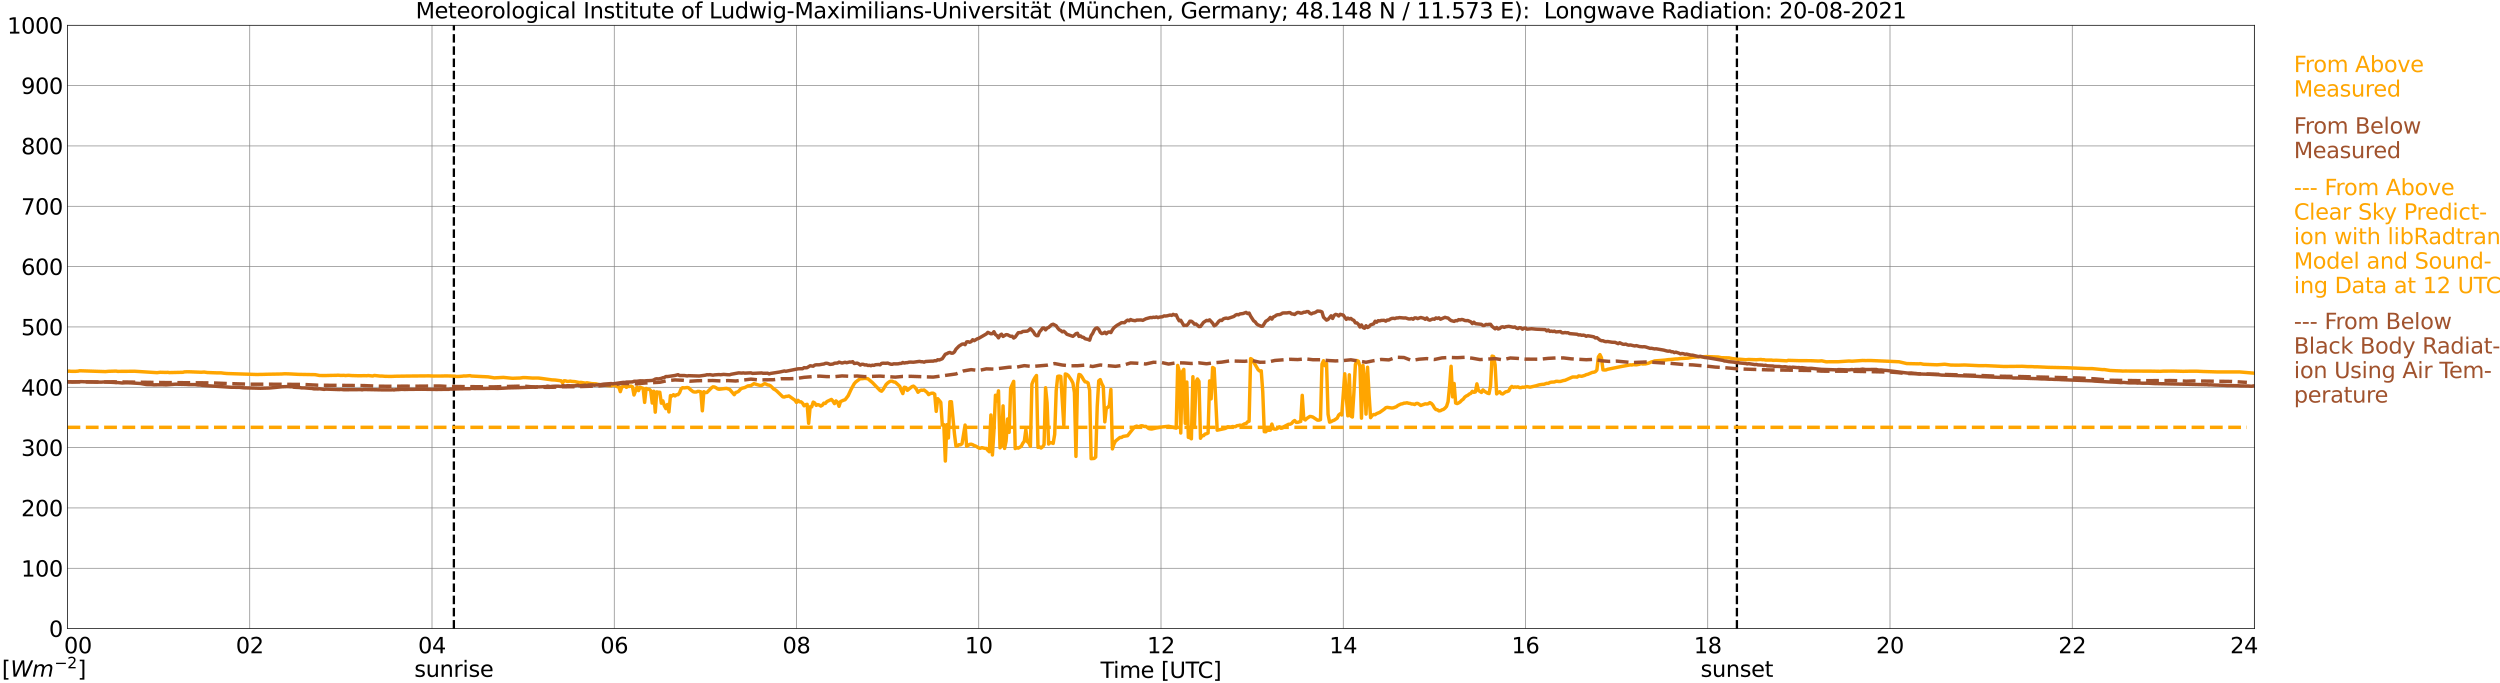 <?xml version="1.0" encoding="utf-8" standalone="no"?>
<!DOCTYPE svg PUBLIC "-//W3C//DTD SVG 1.1//EN"
  "http://www.w3.org/Graphics/SVG/1.1/DTD/svg11.dtd">
<svg xmlns:xlink="http://www.w3.org/1999/xlink" width="1085.4pt" height="296.64pt" viewBox="0 0 1085.4 296.64" xmlns="http://www.w3.org/2000/svg" version="1.1">
 <defs>
  <style type="text/css">*{stroke-linejoin: round; stroke-linecap: butt}</style>
 </defs>
 <g id="figure_1">
  <g id="patch_1">
   <path d="M 0 296.64 
L 1085.4 296.64 
L 1085.4 0 
L 0 0 
z
" style="fill: #ffffff"/>
  </g>
  <g id="axes_1">
   <g id="patch_2">
    <path d="M 29.306 272.909 
L 978.814 272.909 
L 978.814 10.976 
L 29.306 10.976 
z
" style="fill: #ffffff"/>
   </g>
   <g id="patch_3">
    <path d="M 978.814 272.909 
L 978.814 272.909 
L 978.814 10.976 
L 978.814 10.976 
z
" clip-path="url(#pce0bda834d)" style="fill: #d3d3d3; opacity: 0.25; stroke: #d3d3d3; stroke-linejoin: miter"/>
   </g>
   <g id="matplotlib.axis_1">
    <g id="xtick_1">
     <g id="line2d_1">
      <path d="M 29.306 272.909 
L 29.306 10.976 
" clip-path="url(#pce0bda834d)" style="fill: none; stroke: #808080; stroke-width: 0.3; stroke-linecap: square"/>
     </g>
     <g id="line2d_2"/>
     <g id="text_1">
      <!--    00 -->
      <g transform="translate(18.733 283.627) scale(0.095 -0.095)">
       <defs>
        <path id="DejaVuSans-20" transform="scale(0.016)"/>
        <path id="DejaVuSans-30" d="M 2034 4250 
Q 1547 4250 1301 3770 
Q 1056 3291 1056 2328 
Q 1056 1369 1301 889 
Q 1547 409 2034 409 
Q 2525 409 2770 889 
Q 3016 1369 3016 2328 
Q 3016 3291 2770 3770 
Q 2525 4250 2034 4250 
z
M 2034 4750 
Q 2819 4750 3233 4129 
Q 3647 3509 3647 2328 
Q 3647 1150 3233 529 
Q 2819 -91 2034 -91 
Q 1250 -91 836 529 
Q 422 1150 422 2328 
Q 422 3509 836 4129 
Q 1250 4750 2034 4750 
z
" transform="scale(0.016)"/>
       </defs>
       <use xlink:href="#DejaVuSans-20"/>
       <use xlink:href="#DejaVuSans-20" transform="translate(31.787 0)"/>
       <use xlink:href="#DejaVuSans-20" transform="translate(63.574 0)"/>
       <use xlink:href="#DejaVuSans-30" transform="translate(95.361 0)"/>
       <use xlink:href="#DejaVuSans-30" transform="translate(158.984 0)"/>
      </g>
     </g>
    </g>
    <g id="xtick_2">
     <g id="line2d_3">
      <path d="M 108.431 272.909 
L 108.431 10.976 
" clip-path="url(#pce0bda834d)" style="fill: none; stroke: #808080; stroke-width: 0.3; stroke-linecap: square"/>
     </g>
     <g id="line2d_4"/>
     <g id="text_2">
      <!-- 02 -->
      <g transform="translate(102.387 283.627) scale(0.095 -0.095)">
       <defs>
        <path id="DejaVuSans-32" d="M 1228 531 
L 3431 531 
L 3431 0 
L 469 0 
L 469 531 
Q 828 903 1448 1529 
Q 2069 2156 2228 2338 
Q 2531 2678 2651 2914 
Q 2772 3150 2772 3378 
Q 2772 3750 2511 3984 
Q 2250 4219 1831 4219 
Q 1534 4219 1204 4116 
Q 875 4013 500 3803 
L 500 4441 
Q 881 4594 1212 4672 
Q 1544 4750 1819 4750 
Q 2544 4750 2975 4387 
Q 3406 4025 3406 3419 
Q 3406 3131 3298 2873 
Q 3191 2616 2906 2266 
Q 2828 2175 2409 1742 
Q 1991 1309 1228 531 
z
" transform="scale(0.016)"/>
       </defs>
       <use xlink:href="#DejaVuSans-30"/>
       <use xlink:href="#DejaVuSans-32" transform="translate(63.623 0)"/>
      </g>
     </g>
    </g>
    <g id="xtick_3">
     <g id="line2d_5">
      <path d="M 187.557 272.909 
L 187.557 10.976 
" clip-path="url(#pce0bda834d)" style="fill: none; stroke: #808080; stroke-width: 0.3; stroke-linecap: square"/>
     </g>
     <g id="line2d_6"/>
     <g id="text_3">
      <!-- 04 -->
      <g transform="translate(181.513 283.627) scale(0.095 -0.095)">
       <defs>
        <path id="DejaVuSans-34" d="M 2419 4116 
L 825 1625 
L 2419 1625 
L 2419 4116 
z
M 2253 4666 
L 3047 4666 
L 3047 1625 
L 3713 1625 
L 3713 1100 
L 3047 1100 
L 3047 0 
L 2419 0 
L 2419 1100 
L 313 1100 
L 313 1709 
L 2253 4666 
z
" transform="scale(0.016)"/>
       </defs>
       <use xlink:href="#DejaVuSans-30"/>
       <use xlink:href="#DejaVuSans-34" transform="translate(63.623 0)"/>
      </g>
     </g>
    </g>
    <g id="xtick_4">
     <g id="line2d_7">
      <path d="M 266.683 272.909 
L 266.683 10.976 
" clip-path="url(#pce0bda834d)" style="fill: none; stroke: #808080; stroke-width: 0.3; stroke-linecap: square"/>
     </g>
     <g id="line2d_8"/>
     <g id="text_4">
      <!-- 06 -->
      <g transform="translate(260.638 283.627) scale(0.095 -0.095)">
       <defs>
        <path id="DejaVuSans-36" d="M 2113 2584 
Q 1688 2584 1439 2293 
Q 1191 2003 1191 1497 
Q 1191 994 1439 701 
Q 1688 409 2113 409 
Q 2538 409 2786 701 
Q 3034 994 3034 1497 
Q 3034 2003 2786 2293 
Q 2538 2584 2113 2584 
z
M 3366 4563 
L 3366 3988 
Q 3128 4100 2886 4159 
Q 2644 4219 2406 4219 
Q 1781 4219 1451 3797 
Q 1122 3375 1075 2522 
Q 1259 2794 1537 2939 
Q 1816 3084 2150 3084 
Q 2853 3084 3261 2657 
Q 3669 2231 3669 1497 
Q 3669 778 3244 343 
Q 2819 -91 2113 -91 
Q 1303 -91 875 529 
Q 447 1150 447 2328 
Q 447 3434 972 4092 
Q 1497 4750 2381 4750 
Q 2619 4750 2861 4703 
Q 3103 4656 3366 4563 
z
" transform="scale(0.016)"/>
       </defs>
       <use xlink:href="#DejaVuSans-30"/>
       <use xlink:href="#DejaVuSans-36" transform="translate(63.623 0)"/>
      </g>
     </g>
    </g>
    <g id="xtick_5">
     <g id="line2d_9">
      <path d="M 345.808 272.909 
L 345.808 10.976 
" clip-path="url(#pce0bda834d)" style="fill: none; stroke: #808080; stroke-width: 0.3; stroke-linecap: square"/>
     </g>
     <g id="line2d_10"/>
     <g id="text_5">
      <!-- 08 -->
      <g transform="translate(339.764 283.627) scale(0.095 -0.095)">
       <defs>
        <path id="DejaVuSans-38" d="M 2034 2216 
Q 1584 2216 1326 1975 
Q 1069 1734 1069 1313 
Q 1069 891 1326 650 
Q 1584 409 2034 409 
Q 2484 409 2743 651 
Q 3003 894 3003 1313 
Q 3003 1734 2745 1975 
Q 2488 2216 2034 2216 
z
M 1403 2484 
Q 997 2584 770 2862 
Q 544 3141 544 3541 
Q 544 4100 942 4425 
Q 1341 4750 2034 4750 
Q 2731 4750 3128 4425 
Q 3525 4100 3525 3541 
Q 3525 3141 3298 2862 
Q 3072 2584 2669 2484 
Q 3125 2378 3379 2068 
Q 3634 1759 3634 1313 
Q 3634 634 3220 271 
Q 2806 -91 2034 -91 
Q 1263 -91 848 271 
Q 434 634 434 1313 
Q 434 1759 690 2068 
Q 947 2378 1403 2484 
z
M 1172 3481 
Q 1172 3119 1398 2916 
Q 1625 2713 2034 2713 
Q 2441 2713 2670 2916 
Q 2900 3119 2900 3481 
Q 2900 3844 2670 4047 
Q 2441 4250 2034 4250 
Q 1625 4250 1398 4047 
Q 1172 3844 1172 3481 
z
" transform="scale(0.016)"/>
       </defs>
       <use xlink:href="#DejaVuSans-30"/>
       <use xlink:href="#DejaVuSans-38" transform="translate(63.623 0)"/>
      </g>
     </g>
    </g>
    <g id="xtick_6">
     <g id="line2d_11">
      <path d="M 424.934 272.909 
L 424.934 10.976 
" clip-path="url(#pce0bda834d)" style="fill: none; stroke: #808080; stroke-width: 0.3; stroke-linecap: square"/>
     </g>
     <g id="line2d_12"/>
     <g id="text_6">
      <!-- 10 -->
      <g transform="translate(418.89 283.627) scale(0.095 -0.095)">
       <defs>
        <path id="DejaVuSans-31" d="M 794 531 
L 1825 531 
L 1825 4091 
L 703 3866 
L 703 4441 
L 1819 4666 
L 2450 4666 
L 2450 531 
L 3481 531 
L 3481 0 
L 794 0 
L 794 531 
z
" transform="scale(0.016)"/>
       </defs>
       <use xlink:href="#DejaVuSans-31"/>
       <use xlink:href="#DejaVuSans-30" transform="translate(63.623 0)"/>
      </g>
     </g>
    </g>
    <g id="xtick_7">
     <g id="line2d_13">
      <path d="M 504.06 272.909 
L 504.06 10.976 
" clip-path="url(#pce0bda834d)" style="fill: none; stroke: #808080; stroke-width: 0.3; stroke-linecap: square"/>
     </g>
     <g id="line2d_14"/>
     <g id="text_7">
      <!-- 12 -->
      <g transform="translate(498.015 283.627) scale(0.095 -0.095)">
       <use xlink:href="#DejaVuSans-31"/>
       <use xlink:href="#DejaVuSans-32" transform="translate(63.623 0)"/>
      </g>
     </g>
    </g>
    <g id="xtick_8">
     <g id="line2d_15">
      <path d="M 583.185 272.909 
L 583.185 10.976 
" clip-path="url(#pce0bda834d)" style="fill: none; stroke: #808080; stroke-width: 0.3; stroke-linecap: square"/>
     </g>
     <g id="line2d_16"/>
     <g id="text_8">
      <!-- 14 -->
      <g transform="translate(577.141 283.627) scale(0.095 -0.095)">
       <use xlink:href="#DejaVuSans-31"/>
       <use xlink:href="#DejaVuSans-34" transform="translate(63.623 0)"/>
      </g>
     </g>
    </g>
    <g id="xtick_9">
     <g id="line2d_17">
      <path d="M 662.311 272.909 
L 662.311 10.976 
" clip-path="url(#pce0bda834d)" style="fill: none; stroke: #808080; stroke-width: 0.3; stroke-linecap: square"/>
     </g>
     <g id="line2d_18"/>
     <g id="text_9">
      <!-- 16 -->
      <g transform="translate(656.267 283.627) scale(0.095 -0.095)">
       <use xlink:href="#DejaVuSans-31"/>
       <use xlink:href="#DejaVuSans-36" transform="translate(63.623 0)"/>
      </g>
     </g>
    </g>
    <g id="xtick_10">
     <g id="line2d_19">
      <path d="M 741.437 272.909 
L 741.437 10.976 
" clip-path="url(#pce0bda834d)" style="fill: none; stroke: #808080; stroke-width: 0.3; stroke-linecap: square"/>
     </g>
     <g id="line2d_20"/>
     <g id="text_10">
      <!-- 18 -->
      <g transform="translate(735.392 283.627) scale(0.095 -0.095)">
       <use xlink:href="#DejaVuSans-31"/>
       <use xlink:href="#DejaVuSans-38" transform="translate(63.623 0)"/>
      </g>
     </g>
    </g>
    <g id="xtick_11">
     <g id="line2d_21">
      <path d="M 820.562 272.909 
L 820.562 10.976 
" clip-path="url(#pce0bda834d)" style="fill: none; stroke: #808080; stroke-width: 0.3; stroke-linecap: square"/>
     </g>
     <g id="line2d_22"/>
     <g id="text_11">
      <!-- 20 -->
      <g transform="translate(814.518 283.627) scale(0.095 -0.095)">
       <use xlink:href="#DejaVuSans-32"/>
       <use xlink:href="#DejaVuSans-30" transform="translate(63.623 0)"/>
      </g>
     </g>
    </g>
    <g id="xtick_12">
     <g id="line2d_23">
      <path d="M 899.688 272.909 
L 899.688 10.976 
" clip-path="url(#pce0bda834d)" style="fill: none; stroke: #808080; stroke-width: 0.3; stroke-linecap: square"/>
     </g>
     <g id="line2d_24"/>
     <g id="text_12">
      <!-- 22 -->
      <g transform="translate(893.644 283.627) scale(0.095 -0.095)">
       <use xlink:href="#DejaVuSans-32"/>
       <use xlink:href="#DejaVuSans-32" transform="translate(63.623 0)"/>
      </g>
     </g>
    </g>
    <g id="xtick_13">
     <g id="line2d_25">
      <path d="M 978.814 272.909 
L 978.814 10.976 
" clip-path="url(#pce0bda834d)" style="fill: none; stroke: #808080; stroke-width: 0.3; stroke-linecap: square"/>
     </g>
     <g id="line2d_26"/>
     <g id="text_13">
      <!-- 24    -->
      <g transform="translate(968.241 283.627) scale(0.095 -0.095)">
       <use xlink:href="#DejaVuSans-32"/>
       <use xlink:href="#DejaVuSans-34" transform="translate(63.623 0)"/>
       <use xlink:href="#DejaVuSans-20" transform="translate(127.246 0)"/>
       <use xlink:href="#DejaVuSans-20" transform="translate(159.033 0)"/>
       <use xlink:href="#DejaVuSans-20" transform="translate(190.82 0)"/>
      </g>
     </g>
    </g>
    <g id="text_14">
     <!-- Time [UTC] -->
     <g transform="translate(477.806 294.322) scale(0.095 -0.095)">
      <defs>
       <path id="DejaVuSans-54" d="M -19 4666 
L 3928 4666 
L 3928 4134 
L 2272 4134 
L 2272 0 
L 1638 0 
L 1638 4134 
L -19 4134 
L -19 4666 
z
" transform="scale(0.016)"/>
       <path id="DejaVuSans-69" d="M 603 3500 
L 1178 3500 
L 1178 0 
L 603 0 
L 603 3500 
z
M 603 4863 
L 1178 4863 
L 1178 4134 
L 603 4134 
L 603 4863 
z
" transform="scale(0.016)"/>
       <path id="DejaVuSans-6d" d="M 3328 2828 
Q 3544 3216 3844 3400 
Q 4144 3584 4550 3584 
Q 5097 3584 5394 3201 
Q 5691 2819 5691 2113 
L 5691 0 
L 5113 0 
L 5113 2094 
Q 5113 2597 4934 2840 
Q 4756 3084 4391 3084 
Q 3944 3084 3684 2787 
Q 3425 2491 3425 1978 
L 3425 0 
L 2847 0 
L 2847 2094 
Q 2847 2600 2669 2842 
Q 2491 3084 2119 3084 
Q 1678 3084 1418 2786 
Q 1159 2488 1159 1978 
L 1159 0 
L 581 0 
L 581 3500 
L 1159 3500 
L 1159 2956 
Q 1356 3278 1631 3431 
Q 1906 3584 2284 3584 
Q 2666 3584 2933 3390 
Q 3200 3197 3328 2828 
z
" transform="scale(0.016)"/>
       <path id="DejaVuSans-65" d="M 3597 1894 
L 3597 1613 
L 953 1613 
Q 991 1019 1311 708 
Q 1631 397 2203 397 
Q 2534 397 2845 478 
Q 3156 559 3463 722 
L 3463 178 
Q 3153 47 2828 -22 
Q 2503 -91 2169 -91 
Q 1331 -91 842 396 
Q 353 884 353 1716 
Q 353 2575 817 3079 
Q 1281 3584 2069 3584 
Q 2775 3584 3186 3129 
Q 3597 2675 3597 1894 
z
M 3022 2063 
Q 3016 2534 2758 2815 
Q 2500 3097 2075 3097 
Q 1594 3097 1305 2825 
Q 1016 2553 972 2059 
L 3022 2063 
z
" transform="scale(0.016)"/>
       <path id="DejaVuSans-5b" d="M 550 4863 
L 1875 4863 
L 1875 4416 
L 1125 4416 
L 1125 -397 
L 1875 -397 
L 1875 -844 
L 550 -844 
L 550 4863 
z
" transform="scale(0.016)"/>
       <path id="DejaVuSans-55" d="M 556 4666 
L 1191 4666 
L 1191 1831 
Q 1191 1081 1462 751 
Q 1734 422 2344 422 
Q 2950 422 3222 751 
Q 3494 1081 3494 1831 
L 3494 4666 
L 4128 4666 
L 4128 1753 
Q 4128 841 3676 375 
Q 3225 -91 2344 -91 
Q 1459 -91 1007 375 
Q 556 841 556 1753 
L 556 4666 
z
" transform="scale(0.016)"/>
       <path id="DejaVuSans-43" d="M 4122 4306 
L 4122 3641 
Q 3803 3938 3442 4084 
Q 3081 4231 2675 4231 
Q 1875 4231 1450 3742 
Q 1025 3253 1025 2328 
Q 1025 1406 1450 917 
Q 1875 428 2675 428 
Q 3081 428 3442 575 
Q 3803 722 4122 1019 
L 4122 359 
Q 3791 134 3420 21 
Q 3050 -91 2638 -91 
Q 1578 -91 968 557 
Q 359 1206 359 2328 
Q 359 3453 968 4101 
Q 1578 4750 2638 4750 
Q 3056 4750 3426 4639 
Q 3797 4528 4122 4306 
z
" transform="scale(0.016)"/>
       <path id="DejaVuSans-5d" d="M 1947 4863 
L 1947 -844 
L 622 -844 
L 622 -397 
L 1369 -397 
L 1369 4416 
L 622 4416 
L 622 4863 
L 1947 4863 
z
" transform="scale(0.016)"/>
      </defs>
      <use xlink:href="#DejaVuSans-54"/>
      <use xlink:href="#DejaVuSans-69" transform="translate(57.959 0)"/>
      <use xlink:href="#DejaVuSans-6d" transform="translate(85.742 0)"/>
      <use xlink:href="#DejaVuSans-65" transform="translate(183.154 0)"/>
      <use xlink:href="#DejaVuSans-20" transform="translate(244.678 0)"/>
      <use xlink:href="#DejaVuSans-5b" transform="translate(276.465 0)"/>
      <use xlink:href="#DejaVuSans-55" transform="translate(315.479 0)"/>
      <use xlink:href="#DejaVuSans-54" transform="translate(388.672 0)"/>
      <use xlink:href="#DejaVuSans-43" transform="translate(443.881 0)"/>
      <use xlink:href="#DejaVuSans-5d" transform="translate(513.705 0)"/>
     </g>
    </g>
   </g>
   <g id="matplotlib.axis_2">
    <g id="ytick_1">
     <g id="line2d_27">
      <path d="M 29.306 272.909 
L 978.814 272.909 
" clip-path="url(#pce0bda834d)" style="fill: none; stroke: #808080; stroke-width: 0.3; stroke-linecap: square"/>
     </g>
     <g id="line2d_28"/>
     <g id="text_15">
      <!-- 0 -->
      <g transform="translate(21.261 276.518) scale(0.095 -0.095)">
       <use xlink:href="#DejaVuSans-30"/>
      </g>
     </g>
    </g>
    <g id="ytick_2">
     <g id="line2d_29">
      <path d="M 29.306 246.715 
L 978.814 246.715 
" clip-path="url(#pce0bda834d)" style="fill: none; stroke: #808080; stroke-width: 0.3; stroke-linecap: square"/>
     </g>
     <g id="line2d_30"/>
     <g id="text_16">
      <!-- 100 -->
      <g transform="translate(9.173 250.325) scale(0.095 -0.095)">
       <use xlink:href="#DejaVuSans-31"/>
       <use xlink:href="#DejaVuSans-30" transform="translate(63.623 0)"/>
       <use xlink:href="#DejaVuSans-30" transform="translate(127.246 0)"/>
      </g>
     </g>
    </g>
    <g id="ytick_3">
     <g id="line2d_31">
      <path d="M 29.306 220.522 
L 978.814 220.522 
" clip-path="url(#pce0bda834d)" style="fill: none; stroke: #808080; stroke-width: 0.3; stroke-linecap: square"/>
     </g>
     <g id="line2d_32"/>
     <g id="text_17">
      <!-- 200 -->
      <g transform="translate(9.173 224.131) scale(0.095 -0.095)">
       <use xlink:href="#DejaVuSans-32"/>
       <use xlink:href="#DejaVuSans-30" transform="translate(63.623 0)"/>
       <use xlink:href="#DejaVuSans-30" transform="translate(127.246 0)"/>
      </g>
     </g>
    </g>
    <g id="ytick_4">
     <g id="line2d_33">
      <path d="M 29.306 194.329 
L 978.814 194.329 
" clip-path="url(#pce0bda834d)" style="fill: none; stroke: #808080; stroke-width: 0.3; stroke-linecap: square"/>
     </g>
     <g id="line2d_34"/>
     <g id="text_18">
      <!-- 300 -->
      <g transform="translate(9.173 197.938) scale(0.095 -0.095)">
       <defs>
        <path id="DejaVuSans-33" d="M 2597 2516 
Q 3050 2419 3304 2112 
Q 3559 1806 3559 1356 
Q 3559 666 3084 287 
Q 2609 -91 1734 -91 
Q 1441 -91 1130 -33 
Q 819 25 488 141 
L 488 750 
Q 750 597 1062 519 
Q 1375 441 1716 441 
Q 2309 441 2620 675 
Q 2931 909 2931 1356 
Q 2931 1769 2642 2001 
Q 2353 2234 1838 2234 
L 1294 2234 
L 1294 2753 
L 1863 2753 
Q 2328 2753 2575 2939 
Q 2822 3125 2822 3475 
Q 2822 3834 2567 4026 
Q 2313 4219 1838 4219 
Q 1578 4219 1281 4162 
Q 984 4106 628 3988 
L 628 4550 
Q 988 4650 1302 4700 
Q 1616 4750 1894 4750 
Q 2613 4750 3031 4423 
Q 3450 4097 3450 3541 
Q 3450 3153 3228 2886 
Q 3006 2619 2597 2516 
z
" transform="scale(0.016)"/>
       </defs>
       <use xlink:href="#DejaVuSans-33"/>
       <use xlink:href="#DejaVuSans-30" transform="translate(63.623 0)"/>
       <use xlink:href="#DejaVuSans-30" transform="translate(127.246 0)"/>
      </g>
     </g>
    </g>
    <g id="ytick_5">
     <g id="line2d_35">
      <path d="M 29.306 168.136 
L 978.814 168.136 
" clip-path="url(#pce0bda834d)" style="fill: none; stroke: #808080; stroke-width: 0.3; stroke-linecap: square"/>
     </g>
     <g id="line2d_36"/>
     <g id="text_19">
      <!-- 400 -->
      <g transform="translate(9.173 171.745) scale(0.095 -0.095)">
       <use xlink:href="#DejaVuSans-34"/>
       <use xlink:href="#DejaVuSans-30" transform="translate(63.623 0)"/>
       <use xlink:href="#DejaVuSans-30" transform="translate(127.246 0)"/>
      </g>
     </g>
    </g>
    <g id="ytick_6">
     <g id="line2d_37">
      <path d="M 29.306 141.942 
L 978.814 141.942 
" clip-path="url(#pce0bda834d)" style="fill: none; stroke: #808080; stroke-width: 0.3; stroke-linecap: square"/>
     </g>
     <g id="line2d_38"/>
     <g id="text_20">
      <!-- 500 -->
      <g transform="translate(9.173 145.551) scale(0.095 -0.095)">
       <defs>
        <path id="DejaVuSans-35" d="M 691 4666 
L 3169 4666 
L 3169 4134 
L 1269 4134 
L 1269 2991 
Q 1406 3038 1543 3061 
Q 1681 3084 1819 3084 
Q 2600 3084 3056 2656 
Q 3513 2228 3513 1497 
Q 3513 744 3044 326 
Q 2575 -91 1722 -91 
Q 1428 -91 1123 -41 
Q 819 9 494 109 
L 494 744 
Q 775 591 1075 516 
Q 1375 441 1709 441 
Q 2250 441 2565 725 
Q 2881 1009 2881 1497 
Q 2881 1984 2565 2268 
Q 2250 2553 1709 2553 
Q 1456 2553 1204 2497 
Q 953 2441 691 2322 
L 691 4666 
z
" transform="scale(0.016)"/>
       </defs>
       <use xlink:href="#DejaVuSans-35"/>
       <use xlink:href="#DejaVuSans-30" transform="translate(63.623 0)"/>
       <use xlink:href="#DejaVuSans-30" transform="translate(127.246 0)"/>
      </g>
     </g>
    </g>
    <g id="ytick_7">
     <g id="line2d_39">
      <path d="M 29.306 115.749 
L 978.814 115.749 
" clip-path="url(#pce0bda834d)" style="fill: none; stroke: #808080; stroke-width: 0.3; stroke-linecap: square"/>
     </g>
     <g id="line2d_40"/>
     <g id="text_21">
      <!-- 600 -->
      <g transform="translate(9.173 119.358) scale(0.095 -0.095)">
       <use xlink:href="#DejaVuSans-36"/>
       <use xlink:href="#DejaVuSans-30" transform="translate(63.623 0)"/>
       <use xlink:href="#DejaVuSans-30" transform="translate(127.246 0)"/>
      </g>
     </g>
    </g>
    <g id="ytick_8">
     <g id="line2d_41">
      <path d="M 29.306 89.556 
L 978.814 89.556 
" clip-path="url(#pce0bda834d)" style="fill: none; stroke: #808080; stroke-width: 0.3; stroke-linecap: square"/>
     </g>
     <g id="line2d_42"/>
     <g id="text_22">
      <!-- 700 -->
      <g transform="translate(9.173 93.165) scale(0.095 -0.095)">
       <defs>
        <path id="DejaVuSans-37" d="M 525 4666 
L 3525 4666 
L 3525 4397 
L 1831 0 
L 1172 0 
L 2766 4134 
L 525 4134 
L 525 4666 
z
" transform="scale(0.016)"/>
       </defs>
       <use xlink:href="#DejaVuSans-37"/>
       <use xlink:href="#DejaVuSans-30" transform="translate(63.623 0)"/>
       <use xlink:href="#DejaVuSans-30" transform="translate(127.246 0)"/>
      </g>
     </g>
    </g>
    <g id="ytick_9">
     <g id="line2d_43">
      <path d="M 29.306 63.362 
L 978.814 63.362 
" clip-path="url(#pce0bda834d)" style="fill: none; stroke: #808080; stroke-width: 0.3; stroke-linecap: square"/>
     </g>
     <g id="line2d_44"/>
     <g id="text_23">
      <!-- 800 -->
      <g transform="translate(9.173 66.972) scale(0.095 -0.095)">
       <use xlink:href="#DejaVuSans-38"/>
       <use xlink:href="#DejaVuSans-30" transform="translate(63.623 0)"/>
       <use xlink:href="#DejaVuSans-30" transform="translate(127.246 0)"/>
      </g>
     </g>
    </g>
    <g id="ytick_10">
     <g id="line2d_45">
      <path d="M 29.306 37.169 
L 978.814 37.169 
" clip-path="url(#pce0bda834d)" style="fill: none; stroke: #808080; stroke-width: 0.3; stroke-linecap: square"/>
     </g>
     <g id="line2d_46"/>
     <g id="text_24">
      <!-- 900 -->
      <g transform="translate(9.173 40.778) scale(0.095 -0.095)">
       <defs>
        <path id="DejaVuSans-39" d="M 703 97 
L 703 672 
Q 941 559 1184 500 
Q 1428 441 1663 441 
Q 2288 441 2617 861 
Q 2947 1281 2994 2138 
Q 2813 1869 2534 1725 
Q 2256 1581 1919 1581 
Q 1219 1581 811 2004 
Q 403 2428 403 3163 
Q 403 3881 828 4315 
Q 1253 4750 1959 4750 
Q 2769 4750 3195 4129 
Q 3622 3509 3622 2328 
Q 3622 1225 3098 567 
Q 2575 -91 1691 -91 
Q 1453 -91 1209 -44 
Q 966 3 703 97 
z
M 1959 2075 
Q 2384 2075 2632 2365 
Q 2881 2656 2881 3163 
Q 2881 3666 2632 3958 
Q 2384 4250 1959 4250 
Q 1534 4250 1286 3958 
Q 1038 3666 1038 3163 
Q 1038 2656 1286 2365 
Q 1534 2075 1959 2075 
z
" transform="scale(0.016)"/>
       </defs>
       <use xlink:href="#DejaVuSans-39"/>
       <use xlink:href="#DejaVuSans-30" transform="translate(63.623 0)"/>
       <use xlink:href="#DejaVuSans-30" transform="translate(127.246 0)"/>
      </g>
     </g>
    </g>
    <g id="ytick_11">
     <g id="line2d_47">
      <path d="M 29.306 10.976 
L 978.814 10.976 
" clip-path="url(#pce0bda834d)" style="fill: none; stroke: #808080; stroke-width: 0.3; stroke-linecap: square"/>
     </g>
     <g id="line2d_48"/>
     <g id="text_25">
      <!-- 1000 -->
      <g transform="translate(3.128 14.585) scale(0.095 -0.095)">
       <use xlink:href="#DejaVuSans-31"/>
       <use xlink:href="#DejaVuSans-30" transform="translate(63.623 0)"/>
       <use xlink:href="#DejaVuSans-30" transform="translate(127.246 0)"/>
       <use xlink:href="#DejaVuSans-30" transform="translate(190.869 0)"/>
      </g>
     </g>
    </g>
   </g>
   <g id="line2d_49">
    <path d="M 197.052 272.909 
L 197.052 10.976 
" clip-path="url(#pce0bda834d)" style="fill: none; stroke-dasharray: 3.7,1.6; stroke-dashoffset: 0; stroke: #000000"/>
   </g>
   <g id="line2d_50">
    <path d="M 754.097 272.909 
L 754.097 10.976 
" clip-path="url(#pce0bda834d)" style="fill: none; stroke-dasharray: 3.7,1.6; stroke-dashoffset: 0; stroke: #000000"/>
   </g>
   <g id="line2d_51">
    <path d="M 29.306 161.231 
L 29.965 161.103 
L 30.625 161.2 
L 32.603 161.231 
L 33.921 161.134 
L 34.581 160.966 
L 45.79 161.336 
L 47.109 161.205 
L 50.406 161.113 
L 51.065 161.239 
L 57 161.194 
L 58.319 161.173 
L 68.209 161.799 
L 69.528 161.624 
L 72.166 161.697 
L 72.825 161.645 
L 73.484 161.765 
L 79.419 161.637 
L 80.078 161.456 
L 81.397 161.404 
L 82.716 161.438 
L 87.331 161.616 
L 88.65 161.532 
L 89.969 161.729 
L 91.947 161.805 
L 94.584 161.896 
L 95.903 161.87 
L 97.222 162.051 
L 98.541 162.171 
L 111.728 162.596 
L 113.047 162.546 
L 114.366 162.535 
L 115.685 162.488 
L 122.278 162.376 
L 123.597 162.276 
L 125.575 162.334 
L 129.532 162.533 
L 136.785 162.659 
L 138.763 163.025 
L 141.4 163.041 
L 144.038 162.973 
L 146.016 162.957 
L 146.676 162.886 
L 147.994 163.002 
L 149.313 162.96 
L 149.972 163.046 
L 151.291 162.944 
L 152.61 163.054 
L 155.247 163.122 
L 156.566 163.138 
L 157.885 163.096 
L 159.204 163.12 
L 159.863 163.041 
L 161.841 163.245 
L 162.501 163.01 
L 163.819 163.148 
L 165.138 163.29 
L 165.798 163.264 
L 167.116 163.381 
L 169.754 163.429 
L 171.732 163.347 
L 175.029 163.298 
L 177.666 163.266 
L 186.238 163.19 
L 188.216 163.264 
L 189.535 163.256 
L 191.513 163.258 
L 193.492 163.211 
L 195.47 163.24 
L 197.448 163.306 
L 198.107 163.465 
L 199.426 163.423 
L 200.745 163.319 
L 201.404 163.219 
L 202.063 163.258 
L 204.042 163.091 
L 204.701 163.266 
L 211.954 163.617 
L 214.592 164.055 
L 218.548 163.85 
L 222.504 164.241 
L 224.482 164.162 
L 225.801 164.125 
L 227.12 163.921 
L 228.439 163.958 
L 231.076 164.131 
L 233.714 164.128 
L 235.033 164.288 
L 239.648 164.927 
L 240.967 164.982 
L 243.604 165.328 
L 244.264 166.231 
L 244.923 165.307 
L 245.583 165.359 
L 246.242 165.592 
L 246.901 165.582 
L 247.561 165.451 
L 248.22 165.592 
L 249.539 165.681 
L 251.517 166.077 
L 252.176 166.003 
L 254.155 166.333 
L 254.814 166.187 
L 256.792 166.546 
L 258.77 166.65 
L 260.748 167.164 
L 261.408 167.219 
L 262.067 167.101 
L 262.726 167.274 
L 265.364 167.53 
L 266.023 167.062 
L 267.342 167.491 
L 268.002 167.892 
L 268.661 168.015 
L 269.32 170.037 
L 269.98 167.986 
L 271.298 167.541 
L 271.958 168.172 
L 272.617 167.714 
L 273.277 167.79 
L 273.936 167.612 
L 274.595 167.921 
L 275.255 171.483 
L 276.573 168.06 
L 277.233 169.587 
L 277.892 168.149 
L 279.211 168.612 
L 279.87 174.7 
L 280.53 168.657 
L 281.189 168.974 
L 281.849 168.995 
L 282.508 169.621 
L 283.167 174.982 
L 283.827 169.859 
L 284.486 178.943 
L 285.145 170.142 
L 285.805 170.317 
L 286.464 170.315 
L 287.124 175.056 
L 287.783 174.04 
L 288.442 176.219 
L 289.102 177.408 
L 289.761 175.624 
L 290.42 178.836 
L 291.08 171.755 
L 291.739 171.939 
L 292.399 171.368 
L 293.058 171.894 
L 293.717 171.381 
L 294.377 171.355 
L 295.036 170.524 
L 295.696 168.824 
L 296.355 168.319 
L 297.014 168.416 
L 298.333 168.246 
L 298.992 168.369 
L 299.652 169.084 
L 300.971 170.084 
L 301.63 170.207 
L 302.289 170.202 
L 302.949 169.914 
L 303.608 169.943 
L 304.267 170.137 
L 304.927 178.351 
L 305.586 170.063 
L 306.246 170.446 
L 306.905 170.409 
L 308.883 168.403 
L 309.543 167.942 
L 310.202 168.023 
L 310.861 168.332 
L 311.521 168.83 
L 312.18 169 
L 314.818 168.673 
L 315.477 168.633 
L 316.796 169.084 
L 318.774 171.357 
L 319.433 170.393 
L 320.093 170.213 
L 320.752 169.82 
L 321.411 169.037 
L 322.071 168.591 
L 323.39 168.24 
L 324.708 167.546 
L 326.027 167.407 
L 327.346 166.564 
L 329.983 167.363 
L 330.643 167.339 
L 331.961 166.535 
L 332.621 166.763 
L 333.28 167.117 
L 333.94 167.206 
L 334.599 167.562 
L 335.918 168.9 
L 336.577 169.238 
L 337.236 169.757 
L 339.874 172.308 
L 340.533 172.374 
L 341.193 172.104 
L 341.852 172.062 
L 342.512 171.9 
L 345.149 173.772 
L 345.808 174.715 
L 346.468 173.804 
L 347.127 174.464 
L 347.787 174.456 
L 348.446 175.043 
L 349.105 176.172 
L 349.765 175.713 
L 350.424 175.543 
L 351.083 183.799 
L 351.743 176.596 
L 352.402 176.643 
L 353.062 174.587 
L 353.721 174.951 
L 354.38 175.983 
L 355.04 175.666 
L 355.699 175.852 
L 356.359 176.303 
L 357.018 175.931 
L 357.677 175.032 
L 358.337 175.158 
L 358.996 174.349 
L 360.315 173.728 
L 360.974 173.419 
L 361.634 174.17 
L 362.293 175.221 
L 362.952 174.06 
L 363.612 174.603 
L 364.271 176.402 
L 364.93 174.341 
L 366.249 173.751 
L 366.909 173.55 
L 368.227 171.826 
L 369.546 168.966 
L 370.865 166.595 
L 371.524 165.841 
L 373.502 164.369 
L 374.162 164.429 
L 375.481 164.267 
L 376.799 164.429 
L 378.777 166.106 
L 382.074 169.529 
L 382.734 169.851 
L 383.393 169.118 
L 384.712 166.941 
L 385.371 166.281 
L 386.031 165.796 
L 386.69 165.487 
L 387.349 165.485 
L 388.009 165.833 
L 388.668 165.912 
L 389.987 167.117 
L 390.646 167.732 
L 391.306 169.511 
L 391.965 170.873 
L 392.624 168.136 
L 393.284 168.293 
L 393.943 169.477 
L 395.921 167.863 
L 396.581 167.643 
L 397.24 168.18 
L 397.899 169.044 
L 398.559 170.312 
L 399.218 169.723 
L 399.878 169.364 
L 400.537 169.44 
L 401.196 169.306 
L 402.515 170.383 
L 403.175 171.318 
L 403.834 170.896 
L 404.493 170.708 
L 405.153 170.7 
L 405.812 171.135 
L 406.471 178.597 
L 407.131 173.099 
L 408.45 174.652 
L 409.109 184.556 
L 409.768 184.354 
L 410.428 200.165 
L 411.087 184.36 
L 411.746 190.156 
L 412.406 174.425 
L 413.065 174.417 
L 414.384 188.344 
L 415.043 193.695 
L 415.703 193.609 
L 416.362 193.066 
L 417.022 193.121 
L 417.681 192.634 
L 419 184.543 
L 419.659 193.76 
L 420.978 192.941 
L 421.637 192.841 
L 422.297 193.072 
L 422.956 193.446 
L 423.615 193.669 
L 424.934 194.465 
L 425.593 194.633 
L 426.253 194.35 
L 427.572 194.654 
L 428.231 194.677 
L 428.89 195.547 
L 429.55 196.144 
L 430.209 180.171 
L 430.869 197.532 
L 431.528 187.16 
L 432.187 171.598 
L 432.847 174.102 
L 433.506 169.689 
L 434.165 194.407 
L 434.825 193.512 
L 435.484 176.224 
L 436.144 194.682 
L 436.803 191.503 
L 437.462 181.905 
L 438.122 187.71 
L 438.781 168.515 
L 440.1 165.571 
L 440.759 194.748 
L 441.419 194.339 
L 442.078 194.554 
L 443.397 193.771 
L 444.056 192.438 
L 444.716 191.55 
L 445.375 186.563 
L 446.034 191.715 
L 446.694 192.338 
L 447.353 193.789 
L 448.012 166.794 
L 448.672 165.118 
L 449.331 163.942 
L 449.991 163.028 
L 450.65 194.216 
L 451.309 194.004 
L 451.969 194.517 
L 452.628 193.988 
L 453.287 193.079 
L 453.947 168.35 
L 454.606 174.899 
L 455.266 192.776 
L 455.925 192.155 
L 456.584 192.233 
L 457.244 192.514 
L 457.903 188.593 
L 458.563 169.574 
L 459.222 163.405 
L 459.881 163.271 
L 460.541 163.436 
L 461.859 184.622 
L 462.519 162.363 
L 463.178 162.564 
L 463.838 163.088 
L 465.156 165.011 
L 465.816 166.336 
L 466.475 170.462 
L 467.134 198.148 
L 467.794 166.983 
L 468.453 162.577 
L 469.113 162.797 
L 469.772 163.688 
L 470.431 164.864 
L 471.091 165.768 
L 471.75 165.878 
L 472.409 166.292 
L 473.069 169.401 
L 473.728 199.146 
L 475.047 199.028 
L 475.706 198.433 
L 476.366 176.599 
L 477.025 165.372 
L 477.685 164.809 
L 478.344 166.595 
L 479.003 167.837 
L 479.663 183.155 
L 480.322 177.157 
L 480.981 176.902 
L 481.641 175.983 
L 482.3 169.089 
L 482.96 194.897 
L 483.619 192.844 
L 484.278 191.524 
L 486.256 189.921 
L 486.916 189.941 
L 487.575 189.478 
L 489.553 189.161 
L 490.872 187.461 
L 492.191 185.832 
L 492.85 185.237 
L 493.51 184.988 
L 494.169 185.337 
L 495.488 184.842 
L 496.147 184.912 
L 496.807 185.19 
L 497.466 185.111 
L 498.785 186.065 
L 499.444 186.233 
L 500.103 186.256 
L 502.082 185.785 
L 504.719 185.342 
L 507.357 185.067 
L 510.654 185.868 
L 511.313 158.654 
L 511.972 161.126 
L 512.632 187.998 
L 513.291 161.456 
L 513.95 160.367 
L 514.61 183.794 
L 515.269 165.875 
L 515.929 189.868 
L 516.588 189.989 
L 517.247 190.51 
L 517.907 163.554 
L 518.566 185.46 
L 519.226 165.87 
L 519.885 164.531 
L 520.544 165.584 
L 521.204 190.277 
L 521.863 189.137 
L 522.522 189.166 
L 523.182 188.448 
L 523.841 188.323 
L 524.501 187.972 
L 525.16 165.362 
L 525.819 173.152 
L 526.479 159.542 
L 527.138 159.932 
L 528.457 186.772 
L 531.754 186.065 
L 532.413 185.795 
L 533.073 185.284 
L 534.391 185.496 
L 535.051 185.18 
L 536.369 185.276 
L 537.029 184.818 
L 537.688 184.76 
L 538.348 184.567 
L 539.007 184.781 
L 540.326 184.014 
L 540.985 183.92 
L 541.644 183.147 
L 542.304 182.885 
L 542.963 155.699 
L 543.623 156.06 
L 546.26 160.553 
L 546.919 161.079 
L 547.579 160.99 
L 548.238 170.111 
L 548.898 187.409 
L 549.557 187.451 
L 550.216 186.68 
L 550.876 186.819 
L 551.535 186.759 
L 552.195 184.121 
L 552.854 186.162 
L 553.513 186.332 
L 554.173 186.269 
L 555.491 185.347 
L 556.151 185.929 
L 556.81 185.803 
L 557.47 185.219 
L 559.448 184.192 
L 560.107 184.176 
L 560.766 183.846 
L 561.426 183.026 
L 562.085 182.581 
L 562.745 183.354 
L 563.404 183.359 
L 564.723 182.961 
L 565.382 171.645 
L 566.042 181.824 
L 566.701 182.327 
L 567.36 181.677 
L 568.679 180.8 
L 569.338 180.879 
L 569.998 181.08 
L 571.976 182.398 
L 572.635 182.421 
L 573.295 182.191 
L 573.954 158.088 
L 574.613 156.605 
L 575.273 158.771 
L 575.932 157.792 
L 576.592 179.865 
L 577.251 183.283 
L 577.91 183.053 
L 578.57 182.678 
L 579.229 182.442 
L 580.548 181.549 
L 581.207 180.2 
L 581.867 179.645 
L 582.526 180.169 
L 583.845 162.284 
L 584.504 172.363 
L 585.164 180.538 
L 585.823 162.724 
L 586.482 180.661 
L 587.142 181.049 
L 587.801 170.616 
L 588.46 158.208 
L 589.12 156.532 
L 589.779 156.862 
L 590.439 159.133 
L 591.098 181.544 
L 591.757 158.599 
L 592.417 165 
L 593.076 179.786 
L 593.736 159.439 
L 594.395 171.604 
L 595.054 181.327 
L 595.714 180.423 
L 596.373 179.962 
L 597.032 180.04 
L 597.692 179.566 
L 599.011 179.045 
L 600.989 177.641 
L 601.648 177.01 
L 602.307 176.863 
L 604.286 177.141 
L 604.945 177.057 
L 606.264 176.567 
L 606.923 176.038 
L 608.242 175.412 
L 608.901 175.302 
L 609.561 175.03 
L 610.22 175.003 
L 610.879 174.859 
L 611.539 175.082 
L 612.198 175.15 
L 612.858 175.404 
L 613.517 175.409 
L 614.176 175.629 
L 614.836 175.176 
L 615.495 175.14 
L 616.154 175.512 
L 616.814 176.038 
L 618.792 175.326 
L 619.451 175.409 
L 620.111 175.284 
L 620.77 174.81 
L 621.429 175.15 
L 622.089 175.873 
L 622.748 177.06 
L 623.408 177.811 
L 624.067 177.929 
L 624.726 178.398 
L 625.386 178.306 
L 626.045 177.945 
L 626.705 177.735 
L 627.364 177.193 
L 628.023 176.449 
L 628.683 174.396 
L 629.342 167.769 
L 630.001 159.028 
L 630.661 172.308 
L 631.32 166.501 
L 631.98 174.975 
L 632.639 175.216 
L 633.298 174.922 
L 633.958 174.472 
L 634.617 173.78 
L 635.276 173.303 
L 635.936 172.408 
L 636.595 171.931 
L 637.255 171.622 
L 637.914 171.074 
L 638.573 170.81 
L 639.233 169.909 
L 639.892 170.331 
L 640.552 170.173 
L 641.211 166.658 
L 641.87 169.516 
L 643.189 170.383 
L 643.848 169.28 
L 644.508 169.885 
L 645.827 170.689 
L 646.486 170.878 
L 647.145 167.428 
L 647.805 154.609 
L 648.464 154.79 
L 649.123 158.46 
L 649.783 171.019 
L 650.442 170.417 
L 651.102 170.071 
L 651.761 170.875 
L 652.42 171.038 
L 653.739 170.095 
L 654.399 169.99 
L 655.058 169.702 
L 655.717 168.4 
L 656.377 167.782 
L 657.036 168.164 
L 657.695 167.984 
L 658.355 168.081 
L 659.014 167.952 
L 659.674 168.272 
L 660.333 168.322 
L 660.992 168.078 
L 661.652 168.133 
L 662.97 167.837 
L 664.289 168.099 
L 666.927 167.486 
L 668.246 167.077 
L 669.564 166.87 
L 670.224 166.873 
L 671.542 166.407 
L 672.202 166.47 
L 672.861 166.069 
L 673.521 165.917 
L 674.839 165.846 
L 675.499 165.574 
L 676.158 165.545 
L 676.817 165.639 
L 677.477 165.603 
L 678.796 165.215 
L 679.455 165.121 
L 682.752 163.675 
L 684.071 163.677 
L 684.73 163.732 
L 685.389 163.216 
L 686.708 163.374 
L 688.027 162.978 
L 688.686 162.648 
L 689.346 162.52 
L 691.324 161.682 
L 691.983 161.606 
L 692.643 161.367 
L 693.302 160.668 
L 693.961 154.926 
L 694.621 153.954 
L 695.28 155.309 
L 695.939 160.566 
L 696.599 160.652 
L 697.258 160.613 
L 697.918 160.343 
L 703.193 159.269 
L 707.808 158.413 
L 708.468 158.465 
L 709.127 158.321 
L 710.446 158.399 
L 711.765 158.143 
L 712.424 157.831 
L 713.083 158.038 
L 714.402 158.001 
L 715.721 157.69 
L 717.04 157.113 
L 717.699 156.977 
L 718.358 156.694 
L 720.996 156.493 
L 722.974 156.317 
L 724.293 156.134 
L 725.612 156.045 
L 727.59 155.838 
L 728.249 155.843 
L 729.568 155.662 
L 732.865 155.492 
L 734.843 155.123 
L 738.14 154.861 
L 739.459 154.903 
L 740.777 154.801 
L 746.052 155.01 
L 747.371 155.296 
L 750.668 155.374 
L 751.987 155.66 
L 754.624 156 
L 755.284 155.953 
L 756.602 156.063 
L 757.921 156.194 
L 759.24 156.066 
L 762.537 156.186 
L 764.515 156.058 
L 765.174 156.181 
L 765.834 156.16 
L 766.493 156.317 
L 769.131 156.325 
L 769.79 156.453 
L 771.109 156.401 
L 774.406 156.582 
L 775.725 156.668 
L 776.384 156.445 
L 781 156.584 
L 786.275 156.605 
L 789.572 156.749 
L 790.89 156.65 
L 792.868 157.085 
L 794.847 157.04 
L 798.143 157.048 
L 802.759 156.731 
L 804.078 156.82 
L 808.694 156.508 
L 810.012 156.55 
L 811.99 156.516 
L 818.584 156.794 
L 819.903 156.851 
L 824.519 157.069 
L 827.816 157.852 
L 833.091 157.967 
L 833.75 157.865 
L 835.069 158.153 
L 841.003 158.389 
L 844.3 158.132 
L 846.938 158.491 
L 850.235 158.541 
L 852.872 158.46 
L 859.466 158.771 
L 862.103 158.74 
L 870.016 159.112 
L 875.95 159.052 
L 877.929 159.026 
L 880.566 159.17 
L 882.544 159.175 
L 883.204 159.256 
L 884.522 159.251 
L 889.138 159.473 
L 890.457 159.505 
L 893.094 159.56 
L 897.71 159.667 
L 906.282 160.037 
L 908.26 160.023 
L 912.876 160.479 
L 913.535 160.443 
L 916.173 160.851 
L 918.81 160.972 
L 920.788 161.04 
L 921.448 161.095 
L 922.766 161.082 
L 933.976 161.139 
L 937.932 161.21 
L 939.251 161.129 
L 943.867 161.105 
L 947.823 161.215 
L 951.12 161.155 
L 953.757 161.158 
L 956.395 161.283 
L 962.989 161.488 
L 972.22 161.467 
L 978.154 161.978 
L 978.154 161.978 
" clip-path="url(#pce0bda834d)" style="fill: none; stroke: #ffa500; stroke-width: 1.5; stroke-linecap: square"/>
   </g>
   <g id="line2d_52">
    <path d="M 29.306 165.678 
L 29.965 165.785 
L 30.625 165.735 
L 31.284 165.854 
L 35.24 165.689 
L 36.559 165.746 
L 37.878 165.768 
L 43.812 165.919 
L 45.131 165.833 
L 46.45 165.881 
L 49.747 166.055 
L 50.406 166.136 
L 51.065 166.089 
L 53.043 166.28 
L 54.362 166.2 
L 56.34 166.217 
L 60.956 166.496 
L 63.594 166.964 
L 65.572 166.982 
L 66.89 167.085 
L 68.209 167.049 
L 70.847 167.051 
L 72.166 167.103 
L 76.122 166.799 
L 80.737 166.895 
L 82.056 166.99 
L 84.694 166.979 
L 86.013 167.153 
L 86.672 167.139 
L 87.991 167.316 
L 89.969 167.463 
L 100.519 168.148 
L 103.816 168.158 
L 105.794 168.375 
L 113.047 168.563 
L 115.685 168.495 
L 117.003 168.457 
L 119.641 168.212 
L 122.278 167.928 
L 124.916 167.835 
L 126.235 167.925 
L 126.894 167.889 
L 127.553 168.128 
L 130.191 168.259 
L 130.85 168.405 
L 132.169 168.413 
L 134.807 168.613 
L 135.466 168.636 
L 136.125 168.816 
L 138.104 168.854 
L 138.763 168.801 
L 140.741 169.058 
L 141.4 168.932 
L 147.335 169.145 
L 147.994 169.075 
L 149.313 169.213 
L 156.566 169.156 
L 157.226 169.251 
L 157.885 169.109 
L 166.457 169.274 
L 169.754 169.276 
L 170.413 169.228 
L 171.073 169.302 
L 171.732 169.185 
L 173.051 169.147 
L 174.37 169.027 
L 175.688 169.09 
L 177.007 169.052 
L 182.941 168.991 
L 186.898 169.044 
L 189.535 169.088 
L 191.513 169.056 
L 194.151 169.029 
L 194.81 169.042 
L 195.47 168.921 
L 196.788 168.917 
L 198.767 168.837 
L 200.085 168.801 
L 203.382 168.765 
L 204.042 168.788 
L 204.701 168.596 
L 206.02 168.677 
L 209.976 168.658 
L 211.954 168.626 
L 214.592 168.598 
L 215.91 168.651 
L 218.548 168.535 
L 220.526 168.414 
L 225.142 168.307 
L 226.461 168.254 
L 228.439 168.186 
L 231.736 168.066 
L 232.395 168.153 
L 233.054 167.992 
L 235.033 167.936 
L 236.351 167.861 
L 237.011 167.857 
L 237.67 167.642 
L 238.989 167.855 
L 239.648 167.743 
L 240.967 167.676 
L 242.286 167.657 
L 243.604 167.803 
L 244.264 167.449 
L 245.583 167.563 
L 246.242 167.466 
L 249.539 167.51 
L 250.858 167.244 
L 251.517 167.512 
L 254.155 167.219 
L 254.814 167.474 
L 255.473 167.159 
L 256.792 167.115 
L 257.451 167.135 
L 258.111 167.272 
L 258.77 167.127 
L 259.43 167.161 
L 260.089 166.975 
L 260.748 166.998 
L 262.067 166.772 
L 265.364 166.53 
L 266.023 166.648 
L 270.639 165.999 
L 271.298 166.044 
L 271.958 165.89 
L 274.595 165.814 
L 275.255 165.542 
L 276.573 165.521 
L 277.892 165.337 
L 279.211 165.365 
L 279.87 165.392 
L 280.53 165.3 
L 281.849 165.248 
L 283.167 165.17 
L 283.827 164.961 
L 284.486 164.576 
L 285.145 164.445 
L 285.805 164.53 
L 287.124 164.264 
L 287.783 163.991 
L 288.442 163.907 
L 289.102 163.458 
L 289.761 163.493 
L 291.08 163.307 
L 293.058 163.021 
L 294.377 162.667 
L 295.036 163.039 
L 296.355 163.047 
L 297.014 163.023 
L 298.333 163.222 
L 298.992 163.105 
L 303.608 163.253 
L 306.246 162.892 
L 306.905 162.692 
L 307.564 162.733 
L 308.224 162.66 
L 309.543 162.897 
L 310.202 162.756 
L 311.521 162.668 
L 312.18 162.622 
L 312.839 162.698 
L 314.158 162.547 
L 316.136 162.701 
L 316.796 162.715 
L 317.455 162.487 
L 320.093 162 
L 320.752 161.886 
L 322.071 161.987 
L 322.73 161.889 
L 323.39 161.997 
L 326.027 161.871 
L 326.686 162.118 
L 330.643 161.911 
L 331.302 162.068 
L 333.28 162.037 
L 333.94 162.339 
L 334.599 162.116 
L 338.555 161.508 
L 340.533 161.06 
L 341.193 161.193 
L 345.149 160.396 
L 346.468 160.124 
L 347.787 160.078 
L 348.446 160.088 
L 349.105 159.612 
L 349.765 159.699 
L 350.424 159.62 
L 351.743 158.807 
L 353.062 158.991 
L 353.721 158.51 
L 354.38 158.374 
L 355.699 158.373 
L 357.018 158.121 
L 357.677 158.042 
L 358.337 157.754 
L 358.996 157.713 
L 359.655 157.877 
L 360.315 158.216 
L 361.634 158.054 
L 362.293 157.689 
L 363.612 157.619 
L 364.271 157.219 
L 365.59 157.621 
L 366.909 157.27 
L 367.568 157.484 
L 368.887 157.165 
L 369.546 157.224 
L 370.206 157.024 
L 370.865 157.814 
L 372.184 157.635 
L 372.843 157.964 
L 373.502 158.5 
L 374.162 158.134 
L 374.821 158.183 
L 375.481 158.467 
L 376.14 158.382 
L 376.799 158.683 
L 377.459 158.594 
L 378.118 158.794 
L 378.777 158.534 
L 379.437 158.647 
L 380.096 158.349 
L 381.415 158.263 
L 382.074 158.401 
L 382.734 157.776 
L 383.393 157.685 
L 384.712 157.722 
L 385.371 157.622 
L 386.69 158.119 
L 387.349 158.169 
L 388.009 157.953 
L 389.328 157.984 
L 389.987 157.949 
L 390.646 157.793 
L 391.306 157.787 
L 391.965 157.374 
L 392.624 157.641 
L 393.284 157.458 
L 393.943 157.451 
L 394.603 157.251 
L 395.262 157.204 
L 396.581 157.262 
L 399.218 156.887 
L 399.878 157.047 
L 400.537 157.058 
L 401.196 157.246 
L 401.856 156.951 
L 404.493 156.778 
L 405.153 156.795 
L 405.812 156.585 
L 406.471 156.637 
L 407.131 156.181 
L 407.79 156.3 
L 409.109 155.743 
L 410.428 153.776 
L 411.087 153.564 
L 411.746 153.177 
L 412.406 153.011 
L 413.065 153.346 
L 413.725 153.323 
L 414.384 152.778 
L 415.043 151.61 
L 416.362 150.262 
L 417.681 149.424 
L 418.34 149.309 
L 419 149.649 
L 419.659 148.453 
L 420.318 148.363 
L 420.978 148.59 
L 421.637 148.32 
L 422.297 147.499 
L 422.956 147.901 
L 424.275 147.107 
L 424.934 146.881 
L 428.231 144.978 
L 428.89 144.3 
L 430.209 144.927 
L 430.869 144.845 
L 431.528 144.01 
L 432.187 145.268 
L 432.847 145.727 
L 433.506 146.687 
L 434.165 145.531 
L 434.825 145.094 
L 435.484 146.071 
L 436.803 145.281 
L 437.462 145.351 
L 438.781 146.04 
L 439.44 145.97 
L 440.1 146.762 
L 440.759 146.331 
L 442.078 144.458 
L 443.397 144.352 
L 444.056 143.909 
L 446.034 143.771 
L 446.694 143.336 
L 447.353 142.682 
L 448.672 144.083 
L 449.331 145.219 
L 449.991 145.724 
L 450.65 145.728 
L 451.309 144.087 
L 451.969 143.369 
L 452.628 142.45 
L 453.287 142.398 
L 453.947 143.217 
L 454.606 142.44 
L 455.266 142.168 
L 456.584 140.967 
L 457.244 140.761 
L 458.563 141.451 
L 459.222 142.435 
L 459.881 143.172 
L 460.541 143.505 
L 461.2 144.074 
L 461.859 143.806 
L 462.519 144.37 
L 463.178 145.115 
L 465.816 146.027 
L 466.475 145.521 
L 467.134 144.871 
L 467.794 144.69 
L 468.453 146.059 
L 469.113 145.847 
L 469.772 146.381 
L 470.431 146.454 
L 471.091 147.066 
L 472.409 147.379 
L 473.069 147.691 
L 473.728 145.69 
L 474.388 144.758 
L 475.047 143.361 
L 475.706 142.543 
L 476.366 142.37 
L 477.025 142.95 
L 477.685 144.275 
L 478.344 144.827 
L 479.003 144.707 
L 479.663 144.246 
L 480.322 144.909 
L 480.981 144.263 
L 481.641 144.094 
L 482.3 144.39 
L 482.96 143.197 
L 483.619 142.288 
L 484.938 141.262 
L 486.256 140.51 
L 486.916 140.083 
L 488.235 140.096 
L 488.894 139.42 
L 489.553 138.992 
L 490.213 139.268 
L 490.872 138.728 
L 491.532 139.036 
L 492.85 139.251 
L 493.51 138.97 
L 495.488 138.925 
L 496.147 139.089 
L 497.466 138.411 
L 499.444 137.857 
L 500.103 137.905 
L 500.763 137.727 
L 501.422 137.821 
L 502.082 137.589 
L 502.741 137.921 
L 503.4 137.677 
L 504.719 137.515 
L 505.379 137.147 
L 506.038 137.2 
L 506.697 137.121 
L 508.016 136.777 
L 508.675 136.941 
L 509.335 136.48 
L 509.994 136.803 
L 510.654 136.678 
L 511.313 138.186 
L 511.972 139.285 
L 512.632 139.05 
L 513.95 141.315 
L 514.61 141.226 
L 515.269 141.284 
L 515.929 140.543 
L 516.588 139.461 
L 517.247 139.469 
L 517.907 139.951 
L 518.566 140.757 
L 519.226 140.642 
L 520.544 141.786 
L 521.204 141.728 
L 522.522 139.967 
L 523.841 139.104 
L 524.501 139.247 
L 525.16 138.872 
L 526.479 140.312 
L 527.138 141.449 
L 527.797 141.133 
L 528.457 140.421 
L 529.116 139.528 
L 529.776 139.014 
L 530.435 139.157 
L 531.094 138.473 
L 531.754 138.224 
L 532.413 138.107 
L 533.073 138.271 
L 535.71 137.388 
L 536.369 136.842 
L 537.029 136.534 
L 537.688 136.695 
L 538.348 136.293 
L 539.666 136.126 
L 540.985 135.633 
L 541.644 136.139 
L 542.304 135.917 
L 542.963 137.244 
L 544.282 139.29 
L 544.941 139.722 
L 545.601 140.651 
L 546.26 141.103 
L 547.579 141.638 
L 548.238 141.581 
L 549.557 139.465 
L 550.216 139.108 
L 550.876 138.565 
L 551.535 137.814 
L 552.195 138.542 
L 552.854 137.59 
L 553.513 137.308 
L 554.173 136.81 
L 554.832 136.623 
L 555.491 136.598 
L 556.151 136.359 
L 556.81 135.922 
L 557.47 135.861 
L 558.788 135.853 
L 559.448 135.73 
L 560.107 135.726 
L 560.766 136.286 
L 561.426 136.347 
L 562.085 136.545 
L 562.745 136.011 
L 563.404 135.632 
L 564.063 135.72 
L 564.723 135.989 
L 565.382 135.882 
L 566.042 135.547 
L 566.701 135.544 
L 567.36 135.265 
L 568.02 135.29 
L 568.679 135.978 
L 569.338 136.28 
L 569.998 135.931 
L 570.657 135.814 
L 571.317 135.505 
L 571.976 135.038 
L 573.295 135.147 
L 573.954 135.452 
L 574.613 137.718 
L 575.932 138.981 
L 576.592 138.691 
L 577.91 137.113 
L 578.57 138.261 
L 579.229 136.938 
L 579.889 136.497 
L 580.548 136.644 
L 581.207 137.191 
L 581.867 136.466 
L 583.185 136.801 
L 584.504 138.652 
L 585.164 138.104 
L 585.823 138.478 
L 586.482 138.245 
L 587.142 138.805 
L 587.801 139.095 
L 588.46 140.176 
L 589.12 140.196 
L 589.779 140.814 
L 590.439 141.963 
L 591.098 141.075 
L 591.757 142.2 
L 592.417 142.51 
L 593.076 141.424 
L 593.736 142.181 
L 594.395 141.81 
L 595.054 141.045 
L 596.373 140.609 
L 597.032 139.468 
L 597.692 139.907 
L 598.351 139.227 
L 599.011 139.34 
L 599.67 139.104 
L 600.989 139.076 
L 601.648 139.434 
L 602.307 138.94 
L 602.967 138.968 
L 603.626 138.511 
L 604.286 138.247 
L 604.945 138.183 
L 605.604 138.318 
L 606.264 138.04 
L 606.923 138.039 
L 607.582 137.88 
L 609.561 138.074 
L 610.22 138.024 
L 611.539 138.455 
L 612.198 138.469 
L 612.858 138.29 
L 613.517 138.596 
L 614.176 138.017 
L 614.836 138.037 
L 615.495 138.341 
L 616.814 137.841 
L 618.133 138.187 
L 618.792 138.624 
L 619.451 138.04 
L 620.111 138.812 
L 620.77 139.01 
L 622.089 138.451 
L 622.748 138.618 
L 623.408 138.029 
L 624.067 138.256 
L 624.726 137.993 
L 625.386 138.607 
L 627.364 137.761 
L 628.023 137.981 
L 628.683 138.072 
L 629.342 138.701 
L 630.001 139.173 
L 631.32 139.531 
L 631.98 139.178 
L 632.639 139.255 
L 633.298 138.766 
L 633.958 138.917 
L 634.617 138.691 
L 635.276 138.837 
L 635.936 139.136 
L 636.595 139.218 
L 637.255 139.164 
L 638.573 139.735 
L 639.233 140.5 
L 639.892 139.876 
L 640.552 140.52 
L 643.189 140.814 
L 643.848 141.324 
L 644.508 141.287 
L 645.167 140.844 
L 645.827 140.935 
L 646.486 140.808 
L 647.145 140.799 
L 647.805 141.713 
L 649.123 142.761 
L 649.783 142.177 
L 650.442 142.836 
L 651.102 142.64 
L 651.761 142.015 
L 652.42 141.879 
L 653.08 142.121 
L 653.739 141.866 
L 655.058 141.683 
L 657.036 142.088 
L 657.695 141.952 
L 658.355 142.426 
L 659.014 142.649 
L 659.674 142.255 
L 660.333 142.337 
L 660.992 142.929 
L 661.652 142.551 
L 662.311 142.406 
L 662.97 142.92 
L 664.949 142.714 
L 666.927 142.924 
L 670.883 143.096 
L 671.542 143.668 
L 672.202 143.273 
L 672.861 143.878 
L 673.521 143.739 
L 674.18 143.924 
L 674.839 143.764 
L 675.499 144.105 
L 676.817 144.007 
L 677.477 143.954 
L 678.136 144.481 
L 678.796 144.497 
L 679.455 144.374 
L 680.114 144.485 
L 680.774 144.452 
L 681.433 144.834 
L 684.73 145.118 
L 685.389 145.444 
L 686.049 145.345 
L 686.708 145.592 
L 687.368 145.489 
L 688.027 145.637 
L 688.686 146.003 
L 689.346 145.764 
L 690.664 145.986 
L 691.983 146.233 
L 692.643 146.736 
L 693.302 146.608 
L 694.621 147.645 
L 695.28 147.924 
L 695.939 147.932 
L 696.599 148.22 
L 697.258 148.347 
L 697.918 148.256 
L 699.896 148.594 
L 701.215 148.634 
L 702.533 149.206 
L 703.193 148.802 
L 704.511 149.428 
L 705.171 149.518 
L 705.83 149.37 
L 706.49 149.695 
L 707.149 149.876 
L 707.808 149.756 
L 709.127 150.073 
L 709.786 150.195 
L 710.446 150.047 
L 711.765 150.438 
L 713.083 150.572 
L 713.743 150.522 
L 714.402 150.613 
L 716.38 151.238 
L 717.04 151.209 
L 718.358 151.492 
L 719.018 151.434 
L 722.315 152 
L 723.633 152.372 
L 724.293 152.478 
L 724.952 152.379 
L 725.612 152.732 
L 726.271 152.715 
L 726.93 153.095 
L 727.59 152.884 
L 728.909 153.31 
L 729.568 153.642 
L 730.227 153.471 
L 730.887 153.569 
L 731.546 153.815 
L 732.205 153.716 
L 733.524 154.031 
L 734.184 154.195 
L 734.843 154.182 
L 737.48 154.824 
L 738.14 154.675 
L 740.118 155.205 
L 741.437 155.344 
L 743.415 155.654 
L 748.031 156.474 
L 748.69 156.743 
L 749.349 156.765 
L 750.668 157.029 
L 752.646 157.211 
L 753.965 157.449 
L 754.624 157.415 
L 755.284 157.585 
L 757.921 157.827 
L 758.581 157.995 
L 759.24 157.875 
L 761.878 158.292 
L 762.537 158.221 
L 763.196 158.413 
L 765.174 158.515 
L 765.834 158.703 
L 766.493 158.55 
L 767.153 158.801 
L 768.471 158.865 
L 769.79 158.91 
L 770.449 159.082 
L 772.428 159.096 
L 773.746 159.292 
L 775.065 159.209 
L 776.384 159.486 
L 777.043 159.399 
L 777.703 159.543 
L 778.362 159.414 
L 780.34 159.604 
L 781 159.559 
L 781.659 159.696 
L 782.318 159.605 
L 784.956 159.959 
L 786.275 159.9 
L 788.912 160.182 
L 790.89 160.365 
L 797.484 160.58 
L 798.143 160.447 
L 802.759 160.596 
L 804.078 160.43 
L 804.737 160.596 
L 805.397 160.427 
L 807.375 160.452 
L 808.694 160.261 
L 810.012 160.442 
L 814.628 160.394 
L 815.287 160.591 
L 815.947 160.664 
L 816.606 160.617 
L 817.925 160.766 
L 819.244 160.849 
L 828.475 162.005 
L 829.794 161.944 
L 831.112 162.11 
L 831.772 162.129 
L 833.091 162.36 
L 835.069 162.425 
L 837.706 162.497 
L 841.003 162.676 
L 841.663 162.688 
L 842.981 162.854 
L 846.278 162.954 
L 854.191 163.233 
L 858.147 163.381 
L 860.125 163.509 
L 862.103 163.594 
L 866.06 163.764 
L 868.697 163.88 
L 873.313 163.971 
L 873.972 164.1 
L 875.291 164.104 
L 879.247 164.199 
L 880.566 164.279 
L 884.522 164.405 
L 885.841 164.499 
L 887.819 164.537 
L 889.797 164.657 
L 890.457 164.624 
L 891.775 164.706 
L 893.754 164.752 
L 895.072 164.839 
L 908.26 165.344 
L 909.579 165.473 
L 915.513 165.809 
L 918.81 165.963 
L 920.788 166.106 
L 922.107 166.028 
L 924.085 166.213 
L 927.382 166.244 
L 928.041 166.326 
L 928.701 166.273 
L 930.02 166.37 
L 932.657 166.375 
L 935.295 166.529 
L 939.251 166.609 
L 958.373 167.029 
L 959.032 167.114 
L 959.692 167.061 
L 961.67 167.175 
L 964.307 167.254 
L 965.626 167.29 
L 966.945 167.391 
L 968.264 167.372 
L 969.582 167.42 
L 971.561 167.457 
L 972.879 167.553 
L 976.176 167.589 
L 977.495 167.699 
L 978.154 167.591 
L 978.154 167.591 
" clip-path="url(#pce0bda834d)" style="fill: none; stroke: #a0522d; stroke-width: 1.5; stroke-linecap: square"/>
   </g>
   <g id="line2d_53">
    <path d="M 29.306 185.535 
L 975.517 185.535 
L 975.517 185.535 
" clip-path="url(#pce0bda834d)" style="fill: none; stroke-dasharray: 5.55,2.4; stroke-dashoffset: 0; stroke: #ffa500; stroke-width: 1.5"/>
   </g>
   <g id="line2d_54">
    <path d="M 29.306 165.779 
L 35.9 165.794 
L 42.493 165.852 
L 49.087 165.764 
L 72.166 166.102 
L 91.947 166.234 
L 98.541 166.512 
L 108.431 166.805 
L 121.619 166.819 
L 128.213 166.892 
L 131.51 166.907 
L 138.104 167.242 
L 157.885 167.402 
L 164.479 167.663 
L 171.073 167.721 
L 174.37 167.649 
L 180.963 167.663 
L 187.557 167.605 
L 190.854 167.576 
L 194.151 167.765 
L 213.932 167.968 
L 227.12 167.605 
L 230.417 167.895 
L 237.011 168.185 
L 240.308 168.127 
L 243.604 167.939 
L 250.198 167.895 
L 256.792 167.678 
L 260.089 167.547 
L 263.386 167.169 
L 266.683 167.038 
L 269.98 166.424 
L 276.573 166.644 
L 279.87 166.307 
L 286.464 165.97 
L 289.761 165.234 
L 293.058 164.953 
L 296.355 165.086 
L 299.652 165.499 
L 302.949 165.293 
L 309.543 165.219 
L 312.839 165.381 
L 316.136 165.234 
L 319.433 165.411 
L 326.027 164.598 
L 329.324 164.938 
L 335.918 164.85 
L 339.215 164.435 
L 342.512 164.435 
L 345.808 164.316 
L 349.105 163.825 
L 355.699 163.287 
L 358.996 163.511 
L 362.293 163.541 
L 365.59 163.212 
L 368.887 163.362 
L 372.184 163.242 
L 375.481 163.526 
L 382.074 163.287 
L 388.668 163.735 
L 391.965 163.422 
L 395.262 163.377 
L 405.153 163.72 
L 415.043 162.357 
L 418.34 161.041 
L 421.637 160.478 
L 424.934 160.859 
L 428.231 160.142 
L 431.528 160.265 
L 438.122 159.422 
L 441.419 159.392 
L 444.716 158.745 
L 448.012 159.115 
L 454.606 158.545 
L 457.903 157.848 
L 461.2 158.483 
L 464.497 158.807 
L 467.794 158.792 
L 471.091 158.514 
L 474.388 159.13 
L 477.685 158.467 
L 484.278 159.053 
L 487.575 158.591 
L 490.872 157.569 
L 494.169 157.724 
L 497.466 158.034 
L 500.763 157.289 
L 504.06 157.335 
L 507.357 158.065 
L 510.654 157.507 
L 513.95 157.569 
L 517.247 157.817 
L 520.544 157.538 
L 523.841 157.941 
L 527.138 157.491 
L 530.435 157.226 
L 533.732 156.696 
L 540.326 156.868 
L 543.623 156.524 
L 546.919 157.273 
L 550.216 157.258 
L 553.513 156.493 
L 560.107 155.991 
L 563.404 156.117 
L 566.701 155.803 
L 569.998 156.179 
L 573.295 156.179 
L 576.592 156.524 
L 579.889 156.696 
L 583.185 156.54 
L 586.482 156.211 
L 593.076 157.273 
L 596.373 156.602 
L 599.67 156.054 
L 602.967 156.258 
L 606.264 155.094 
L 609.561 155.22 
L 612.858 156.508 
L 616.154 155.944 
L 619.451 155.692 
L 622.748 156.085 
L 626.045 155.378 
L 629.342 155.188 
L 632.639 155.299 
L 635.936 155.125 
L 639.233 155.519 
L 642.53 156.117 
L 649.123 155.692 
L 652.42 156.226 
L 655.717 155.425 
L 659.014 155.614 
L 662.311 155.928 
L 668.905 155.944 
L 672.202 155.582 
L 675.499 155.409 
L 678.796 155.393 
L 682.092 155.787 
L 688.686 156.179 
L 691.983 156.022 
L 695.28 156.633 
L 698.577 156.899 
L 701.874 156.774 
L 708.468 157.413 
L 715.062 157.133 
L 721.655 157.569 
L 724.952 157.724 
L 731.546 158.313 
L 734.843 158.421 
L 741.437 159.007 
L 744.734 159.376 
L 748.031 159.561 
L 754.624 160.158 
L 767.812 160.585 
L 787.593 160.874 
L 790.89 161.147 
L 797.484 161.163 
L 804.078 161.193 
L 817.265 161.466 
L 820.562 161.526 
L 823.859 161.768 
L 827.156 162.146 
L 840.344 162.462 
L 846.938 162.643 
L 860.125 163.033 
L 866.719 163.302 
L 876.61 163.467 
L 902.985 164.123 
L 909.579 164.479 
L 916.173 165.086 
L 929.36 165.278 
L 942.548 165.219 
L 945.845 165.293 
L 949.142 165.499 
L 952.438 165.381 
L 968.923 165.617 
L 975.517 166.014 
L 975.517 166.014 
" clip-path="url(#pce0bda834d)" style="fill: none; stroke-dasharray: 5.55,2.4; stroke-dashoffset: 0; stroke: #a0522d; stroke-width: 1.5"/>
   </g>
   <g id="patch_4">
    <path d="M 29.306 272.909 
L 29.306 10.976 
" style="fill: none; stroke: #000000; stroke-width: 0.3; stroke-linejoin: miter; stroke-linecap: square"/>
   </g>
   <g id="patch_5">
    <path d="M 978.814 272.909 
L 978.814 10.976 
" style="fill: none; stroke: #000000; stroke-width: 0.3; stroke-linejoin: miter; stroke-linecap: square"/>
   </g>
   <g id="patch_6">
    <path d="M 29.306 272.909 
L 978.814 272.909 
" style="fill: none; stroke: #000000; stroke-width: 0.3; stroke-linejoin: miter; stroke-linecap: square"/>
   </g>
   <g id="patch_7">
    <path d="M 29.306 10.976 
L 978.814 10.976 
" style="fill: none; stroke: #000000; stroke-width: 0.3; stroke-linejoin: miter; stroke-linecap: square"/>
   </g>
   <g id="text_26">
    <!-- sunrise -->
    <g transform="translate(179.888 293.863) scale(0.095 -0.095)">
     <defs>
      <path id="DejaVuSans-73" d="M 2834 3397 
L 2834 2853 
Q 2591 2978 2328 3040 
Q 2066 3103 1784 3103 
Q 1356 3103 1142 2972 
Q 928 2841 928 2578 
Q 928 2378 1081 2264 
Q 1234 2150 1697 2047 
L 1894 2003 
Q 2506 1872 2764 1633 
Q 3022 1394 3022 966 
Q 3022 478 2636 193 
Q 2250 -91 1575 -91 
Q 1294 -91 989 -36 
Q 684 19 347 128 
L 347 722 
Q 666 556 975 473 
Q 1284 391 1588 391 
Q 1994 391 2212 530 
Q 2431 669 2431 922 
Q 2431 1156 2273 1281 
Q 2116 1406 1581 1522 
L 1381 1569 
Q 847 1681 609 1914 
Q 372 2147 372 2553 
Q 372 3047 722 3315 
Q 1072 3584 1716 3584 
Q 2034 3584 2315 3537 
Q 2597 3491 2834 3397 
z
" transform="scale(0.016)"/>
      <path id="DejaVuSans-75" d="M 544 1381 
L 544 3500 
L 1119 3500 
L 1119 1403 
Q 1119 906 1312 657 
Q 1506 409 1894 409 
Q 2359 409 2629 706 
Q 2900 1003 2900 1516 
L 2900 3500 
L 3475 3500 
L 3475 0 
L 2900 0 
L 2900 538 
Q 2691 219 2414 64 
Q 2138 -91 1772 -91 
Q 1169 -91 856 284 
Q 544 659 544 1381 
z
M 1991 3584 
L 1991 3584 
z
" transform="scale(0.016)"/>
      <path id="DejaVuSans-6e" d="M 3513 2113 
L 3513 0 
L 2938 0 
L 2938 2094 
Q 2938 2591 2744 2837 
Q 2550 3084 2163 3084 
Q 1697 3084 1428 2787 
Q 1159 2491 1159 1978 
L 1159 0 
L 581 0 
L 581 3500 
L 1159 3500 
L 1159 2956 
Q 1366 3272 1645 3428 
Q 1925 3584 2291 3584 
Q 2894 3584 3203 3211 
Q 3513 2838 3513 2113 
z
" transform="scale(0.016)"/>
      <path id="DejaVuSans-72" d="M 2631 2963 
Q 2534 3019 2420 3045 
Q 2306 3072 2169 3072 
Q 1681 3072 1420 2755 
Q 1159 2438 1159 1844 
L 1159 0 
L 581 0 
L 581 3500 
L 1159 3500 
L 1159 2956 
Q 1341 3275 1631 3429 
Q 1922 3584 2338 3584 
Q 2397 3584 2469 3576 
Q 2541 3569 2628 3553 
L 2631 2963 
z
" transform="scale(0.016)"/>
     </defs>
     <use xlink:href="#DejaVuSans-73"/>
     <use xlink:href="#DejaVuSans-75" transform="translate(52.1 0)"/>
     <use xlink:href="#DejaVuSans-6e" transform="translate(115.479 0)"/>
     <use xlink:href="#DejaVuSans-72" transform="translate(178.857 0)"/>
     <use xlink:href="#DejaVuSans-69" transform="translate(219.971 0)"/>
     <use xlink:href="#DejaVuSans-73" transform="translate(247.754 0)"/>
     <use xlink:href="#DejaVuSans-65" transform="translate(299.854 0)"/>
    </g>
   </g>
   <g id="text_27">
    <!-- sunset -->
    <g transform="translate(738.342 293.863) scale(0.095 -0.095)">
     <defs>
      <path id="DejaVuSans-74" d="M 1172 4494 
L 1172 3500 
L 2356 3500 
L 2356 3053 
L 1172 3053 
L 1172 1153 
Q 1172 725 1289 603 
Q 1406 481 1766 481 
L 2356 481 
L 2356 0 
L 1766 0 
Q 1100 0 847 248 
Q 594 497 594 1153 
L 594 3053 
L 172 3053 
L 172 3500 
L 594 3500 
L 594 4494 
L 1172 4494 
z
" transform="scale(0.016)"/>
     </defs>
     <use xlink:href="#DejaVuSans-73"/>
     <use xlink:href="#DejaVuSans-75" transform="translate(52.1 0)"/>
     <use xlink:href="#DejaVuSans-6e" transform="translate(115.479 0)"/>
     <use xlink:href="#DejaVuSans-73" transform="translate(178.857 0)"/>
     <use xlink:href="#DejaVuSans-65" transform="translate(230.957 0)"/>
     <use xlink:href="#DejaVuSans-74" transform="translate(292.48 0)"/>
    </g>
   </g>
   <g id="text_28">
    <!-- [$Wm^{-2}$] -->
    <g transform="translate(0.821 293.863) scale(0.095 -0.095)">
     <defs>
      <path id="DejaVuSans-Oblique-57" d="M 616 4666 
L 1228 4666 
L 1453 697 
L 3213 4666 
L 3916 4666 
L 4147 697 
L 5888 4666 
L 6528 4666 
L 4453 0 
L 3659 0 
L 3444 3891 
L 1697 0 
L 903 0 
L 616 4666 
z
" transform="scale(0.016)"/>
      <path id="DejaVuSans-Oblique-6d" d="M 5747 2113 
L 5338 0 
L 4763 0 
L 5166 2094 
Q 5191 2228 5203 2325 
Q 5216 2422 5216 2491 
Q 5216 2772 5059 2928 
Q 4903 3084 4622 3084 
Q 4203 3084 3875 2770 
Q 3547 2456 3450 1953 
L 3066 0 
L 2491 0 
L 2900 2094 
Q 2925 2209 2937 2307 
Q 2950 2406 2950 2484 
Q 2950 2769 2794 2926 
Q 2638 3084 2363 3084 
Q 1938 3084 1609 2770 
Q 1281 2456 1184 1953 
L 800 0 
L 225 0 
L 909 3500 
L 1484 3500 
L 1375 2956 
Q 1609 3263 1923 3423 
Q 2238 3584 2597 3584 
Q 2978 3584 3223 3384 
Q 3469 3184 3519 2828 
Q 3781 3197 4126 3390 
Q 4472 3584 4856 3584 
Q 5306 3584 5551 3325 
Q 5797 3066 5797 2591 
Q 5797 2488 5784 2364 
Q 5772 2241 5747 2113 
z
" transform="scale(0.016)"/>
      <path id="DejaVuSans-2212" d="M 678 2272 
L 4684 2272 
L 4684 1741 
L 678 1741 
L 678 2272 
z
" transform="scale(0.016)"/>
     </defs>
     <use xlink:href="#DejaVuSans-5b" transform="translate(0 0.766)"/>
     <use xlink:href="#DejaVuSans-Oblique-57" transform="translate(39.014 0.766)"/>
     <use xlink:href="#DejaVuSans-Oblique-6d" transform="translate(137.891 0.766)"/>
     <use xlink:href="#DejaVuSans-2212" transform="translate(239.953 39.047) scale(0.7)"/>
     <use xlink:href="#DejaVuSans-32" transform="translate(298.605 39.047) scale(0.7)"/>
     <use xlink:href="#DejaVuSans-5d" transform="translate(345.875 0.766)"/>
    </g>
   </g>
   <g id="text_29">
    <!-- From Above  -->
    <g style="fill: #ffa500" transform="translate(995.905 31.291) scale(0.095 -0.095)">
     <defs>
      <path id="DejaVuSans-46" d="M 628 4666 
L 3309 4666 
L 3309 4134 
L 1259 4134 
L 1259 2759 
L 3109 2759 
L 3109 2228 
L 1259 2228 
L 1259 0 
L 628 0 
L 628 4666 
z
" transform="scale(0.016)"/>
      <path id="DejaVuSans-6f" d="M 1959 3097 
Q 1497 3097 1228 2736 
Q 959 2375 959 1747 
Q 959 1119 1226 758 
Q 1494 397 1959 397 
Q 2419 397 2687 759 
Q 2956 1122 2956 1747 
Q 2956 2369 2687 2733 
Q 2419 3097 1959 3097 
z
M 1959 3584 
Q 2709 3584 3137 3096 
Q 3566 2609 3566 1747 
Q 3566 888 3137 398 
Q 2709 -91 1959 -91 
Q 1206 -91 779 398 
Q 353 888 353 1747 
Q 353 2609 779 3096 
Q 1206 3584 1959 3584 
z
" transform="scale(0.016)"/>
      <path id="DejaVuSans-41" d="M 2188 4044 
L 1331 1722 
L 3047 1722 
L 2188 4044 
z
M 1831 4666 
L 2547 4666 
L 4325 0 
L 3669 0 
L 3244 1197 
L 1141 1197 
L 716 0 
L 50 0 
L 1831 4666 
z
" transform="scale(0.016)"/>
      <path id="DejaVuSans-62" d="M 3116 1747 
Q 3116 2381 2855 2742 
Q 2594 3103 2138 3103 
Q 1681 3103 1420 2742 
Q 1159 2381 1159 1747 
Q 1159 1113 1420 752 
Q 1681 391 2138 391 
Q 2594 391 2855 752 
Q 3116 1113 3116 1747 
z
M 1159 2969 
Q 1341 3281 1617 3432 
Q 1894 3584 2278 3584 
Q 2916 3584 3314 3078 
Q 3713 2572 3713 1747 
Q 3713 922 3314 415 
Q 2916 -91 2278 -91 
Q 1894 -91 1617 61 
Q 1341 213 1159 525 
L 1159 0 
L 581 0 
L 581 4863 
L 1159 4863 
L 1159 2969 
z
" transform="scale(0.016)"/>
      <path id="DejaVuSans-76" d="M 191 3500 
L 800 3500 
L 1894 563 
L 2988 3500 
L 3597 3500 
L 2284 0 
L 1503 0 
L 191 3500 
z
" transform="scale(0.016)"/>
     </defs>
     <use xlink:href="#DejaVuSans-46"/>
     <use xlink:href="#DejaVuSans-72" transform="translate(50.27 0)"/>
     <use xlink:href="#DejaVuSans-6f" transform="translate(89.133 0)"/>
     <use xlink:href="#DejaVuSans-6d" transform="translate(150.314 0)"/>
     <use xlink:href="#DejaVuSans-20" transform="translate(247.727 0)"/>
     <use xlink:href="#DejaVuSans-41" transform="translate(279.514 0)"/>
     <use xlink:href="#DejaVuSans-62" transform="translate(347.922 0)"/>
     <use xlink:href="#DejaVuSans-6f" transform="translate(411.398 0)"/>
     <use xlink:href="#DejaVuSans-76" transform="translate(472.58 0)"/>
     <use xlink:href="#DejaVuSans-65" transform="translate(531.76 0)"/>
     <use xlink:href="#DejaVuSans-20" transform="translate(593.283 0)"/>
    </g>
    <!-- Measured -->
    <g style="fill: #ffa500" transform="translate(995.905 41.929) scale(0.095 -0.095)">
     <defs>
      <path id="DejaVuSans-4d" d="M 628 4666 
L 1569 4666 
L 2759 1491 
L 3956 4666 
L 4897 4666 
L 4897 0 
L 4281 0 
L 4281 4097 
L 3078 897 
L 2444 897 
L 1241 4097 
L 1241 0 
L 628 0 
L 628 4666 
z
" transform="scale(0.016)"/>
      <path id="DejaVuSans-61" d="M 2194 1759 
Q 1497 1759 1228 1600 
Q 959 1441 959 1056 
Q 959 750 1161 570 
Q 1363 391 1709 391 
Q 2188 391 2477 730 
Q 2766 1069 2766 1631 
L 2766 1759 
L 2194 1759 
z
M 3341 1997 
L 3341 0 
L 2766 0 
L 2766 531 
Q 2569 213 2275 61 
Q 1981 -91 1556 -91 
Q 1019 -91 701 211 
Q 384 513 384 1019 
Q 384 1609 779 1909 
Q 1175 2209 1959 2209 
L 2766 2209 
L 2766 2266 
Q 2766 2663 2505 2880 
Q 2244 3097 1772 3097 
Q 1472 3097 1187 3025 
Q 903 2953 641 2809 
L 641 3341 
Q 956 3463 1253 3523 
Q 1550 3584 1831 3584 
Q 2591 3584 2966 3190 
Q 3341 2797 3341 1997 
z
" transform="scale(0.016)"/>
      <path id="DejaVuSans-64" d="M 2906 2969 
L 2906 4863 
L 3481 4863 
L 3481 0 
L 2906 0 
L 2906 525 
Q 2725 213 2448 61 
Q 2172 -91 1784 -91 
Q 1150 -91 751 415 
Q 353 922 353 1747 
Q 353 2572 751 3078 
Q 1150 3584 1784 3584 
Q 2172 3584 2448 3432 
Q 2725 3281 2906 2969 
z
M 947 1747 
Q 947 1113 1208 752 
Q 1469 391 1925 391 
Q 2381 391 2643 752 
Q 2906 1113 2906 1747 
Q 2906 2381 2643 2742 
Q 2381 3103 1925 3103 
Q 1469 3103 1208 2742 
Q 947 2381 947 1747 
z
" transform="scale(0.016)"/>
     </defs>
     <use xlink:href="#DejaVuSans-4d"/>
     <use xlink:href="#DejaVuSans-65" transform="translate(86.279 0)"/>
     <use xlink:href="#DejaVuSans-61" transform="translate(147.803 0)"/>
     <use xlink:href="#DejaVuSans-73" transform="translate(209.082 0)"/>
     <use xlink:href="#DejaVuSans-75" transform="translate(261.182 0)"/>
     <use xlink:href="#DejaVuSans-72" transform="translate(324.561 0)"/>
     <use xlink:href="#DejaVuSans-65" transform="translate(363.424 0)"/>
     <use xlink:href="#DejaVuSans-64" transform="translate(424.947 0)"/>
    </g>
   </g>
   <g id="text_30">
    <!-- From Below  -->
    <g style="fill: #a0522d" transform="translate(995.905 58.008) scale(0.095 -0.095)">
     <defs>
      <path id="DejaVuSans-42" d="M 1259 2228 
L 1259 519 
L 2272 519 
Q 2781 519 3026 730 
Q 3272 941 3272 1375 
Q 3272 1813 3026 2020 
Q 2781 2228 2272 2228 
L 1259 2228 
z
M 1259 4147 
L 1259 2741 
L 2194 2741 
Q 2656 2741 2882 2914 
Q 3109 3088 3109 3444 
Q 3109 3797 2882 3972 
Q 2656 4147 2194 4147 
L 1259 4147 
z
M 628 4666 
L 2241 4666 
Q 2963 4666 3353 4366 
Q 3744 4066 3744 3513 
Q 3744 3084 3544 2831 
Q 3344 2578 2956 2516 
Q 3422 2416 3680 2098 
Q 3938 1781 3938 1306 
Q 3938 681 3513 340 
Q 3088 0 2303 0 
L 628 0 
L 628 4666 
z
" transform="scale(0.016)"/>
      <path id="DejaVuSans-6c" d="M 603 4863 
L 1178 4863 
L 1178 0 
L 603 0 
L 603 4863 
z
" transform="scale(0.016)"/>
      <path id="DejaVuSans-77" d="M 269 3500 
L 844 3500 
L 1563 769 
L 2278 3500 
L 2956 3500 
L 3675 769 
L 4391 3500 
L 4966 3500 
L 4050 0 
L 3372 0 
L 2619 2869 
L 1863 0 
L 1184 0 
L 269 3500 
z
" transform="scale(0.016)"/>
     </defs>
     <use xlink:href="#DejaVuSans-46"/>
     <use xlink:href="#DejaVuSans-72" transform="translate(50.27 0)"/>
     <use xlink:href="#DejaVuSans-6f" transform="translate(89.133 0)"/>
     <use xlink:href="#DejaVuSans-6d" transform="translate(150.314 0)"/>
     <use xlink:href="#DejaVuSans-20" transform="translate(247.727 0)"/>
     <use xlink:href="#DejaVuSans-42" transform="translate(279.514 0)"/>
     <use xlink:href="#DejaVuSans-65" transform="translate(348.117 0)"/>
     <use xlink:href="#DejaVuSans-6c" transform="translate(409.641 0)"/>
     <use xlink:href="#DejaVuSans-6f" transform="translate(437.424 0)"/>
     <use xlink:href="#DejaVuSans-77" transform="translate(498.605 0)"/>
     <use xlink:href="#DejaVuSans-20" transform="translate(580.393 0)"/>
    </g>
    <!-- Measured -->
    <g style="fill: #a0522d" transform="translate(995.905 68.646) scale(0.095 -0.095)">
     <use xlink:href="#DejaVuSans-4d"/>
     <use xlink:href="#DejaVuSans-65" transform="translate(86.279 0)"/>
     <use xlink:href="#DejaVuSans-61" transform="translate(147.803 0)"/>
     <use xlink:href="#DejaVuSans-73" transform="translate(209.082 0)"/>
     <use xlink:href="#DejaVuSans-75" transform="translate(261.182 0)"/>
     <use xlink:href="#DejaVuSans-72" transform="translate(324.561 0)"/>
     <use xlink:href="#DejaVuSans-65" transform="translate(363.424 0)"/>
     <use xlink:href="#DejaVuSans-64" transform="translate(424.947 0)"/>
    </g>
   </g>
   <g id="text_31">
    <!-- - - - From Above  -->
    <g style="fill: #ffa500" transform="translate(995.905 84.725) scale(0.095 -0.095)">
     <defs>
      <path id="DejaVuSans-2d" d="M 313 2009 
L 1997 2009 
L 1997 1497 
L 313 1497 
L 313 2009 
z
" transform="scale(0.016)"/>
     </defs>
     <use xlink:href="#DejaVuSans-2d"/>
     <use xlink:href="#DejaVuSans-2d" transform="translate(36.084 0)"/>
     <use xlink:href="#DejaVuSans-2d" transform="translate(72.168 0)"/>
     <use xlink:href="#DejaVuSans-20" transform="translate(108.252 0)"/>
     <use xlink:href="#DejaVuSans-46" transform="translate(140.039 0)"/>
     <use xlink:href="#DejaVuSans-72" transform="translate(190.309 0)"/>
     <use xlink:href="#DejaVuSans-6f" transform="translate(229.172 0)"/>
     <use xlink:href="#DejaVuSans-6d" transform="translate(290.354 0)"/>
     <use xlink:href="#DejaVuSans-20" transform="translate(387.766 0)"/>
     <use xlink:href="#DejaVuSans-41" transform="translate(419.553 0)"/>
     <use xlink:href="#DejaVuSans-62" transform="translate(487.961 0)"/>
     <use xlink:href="#DejaVuSans-6f" transform="translate(551.438 0)"/>
     <use xlink:href="#DejaVuSans-76" transform="translate(612.619 0)"/>
     <use xlink:href="#DejaVuSans-65" transform="translate(671.799 0)"/>
     <use xlink:href="#DejaVuSans-20" transform="translate(733.322 0)"/>
    </g>
    <!-- Clear Sky Predict- -->
    <g style="fill: #ffa500" transform="translate(995.905 95.363) scale(0.095 -0.095)">
     <defs>
      <path id="DejaVuSans-53" d="M 3425 4513 
L 3425 3897 
Q 3066 4069 2747 4153 
Q 2428 4238 2131 4238 
Q 1616 4238 1336 4038 
Q 1056 3838 1056 3469 
Q 1056 3159 1242 3001 
Q 1428 2844 1947 2747 
L 2328 2669 
Q 3034 2534 3370 2195 
Q 3706 1856 3706 1288 
Q 3706 609 3251 259 
Q 2797 -91 1919 -91 
Q 1588 -91 1214 -16 
Q 841 59 441 206 
L 441 856 
Q 825 641 1194 531 
Q 1563 422 1919 422 
Q 2459 422 2753 634 
Q 3047 847 3047 1241 
Q 3047 1584 2836 1778 
Q 2625 1972 2144 2069 
L 1759 2144 
Q 1053 2284 737 2584 
Q 422 2884 422 3419 
Q 422 4038 858 4394 
Q 1294 4750 2059 4750 
Q 2388 4750 2728 4690 
Q 3069 4631 3425 4513 
z
" transform="scale(0.016)"/>
      <path id="DejaVuSans-6b" d="M 581 4863 
L 1159 4863 
L 1159 1991 
L 2875 3500 
L 3609 3500 
L 1753 1863 
L 3688 0 
L 2938 0 
L 1159 1709 
L 1159 0 
L 581 0 
L 581 4863 
z
" transform="scale(0.016)"/>
      <path id="DejaVuSans-79" d="M 2059 -325 
Q 1816 -950 1584 -1140 
Q 1353 -1331 966 -1331 
L 506 -1331 
L 506 -850 
L 844 -850 
Q 1081 -850 1212 -737 
Q 1344 -625 1503 -206 
L 1606 56 
L 191 3500 
L 800 3500 
L 1894 763 
L 2988 3500 
L 3597 3500 
L 2059 -325 
z
" transform="scale(0.016)"/>
      <path id="DejaVuSans-50" d="M 1259 4147 
L 1259 2394 
L 2053 2394 
Q 2494 2394 2734 2622 
Q 2975 2850 2975 3272 
Q 2975 3691 2734 3919 
Q 2494 4147 2053 4147 
L 1259 4147 
z
M 628 4666 
L 2053 4666 
Q 2838 4666 3239 4311 
Q 3641 3956 3641 3272 
Q 3641 2581 3239 2228 
Q 2838 1875 2053 1875 
L 1259 1875 
L 1259 0 
L 628 0 
L 628 4666 
z
" transform="scale(0.016)"/>
      <path id="DejaVuSans-63" d="M 3122 3366 
L 3122 2828 
Q 2878 2963 2633 3030 
Q 2388 3097 2138 3097 
Q 1578 3097 1268 2742 
Q 959 2388 959 1747 
Q 959 1106 1268 751 
Q 1578 397 2138 397 
Q 2388 397 2633 464 
Q 2878 531 3122 666 
L 3122 134 
Q 2881 22 2623 -34 
Q 2366 -91 2075 -91 
Q 1284 -91 818 406 
Q 353 903 353 1747 
Q 353 2603 823 3093 
Q 1294 3584 2113 3584 
Q 2378 3584 2631 3529 
Q 2884 3475 3122 3366 
z
" transform="scale(0.016)"/>
     </defs>
     <use xlink:href="#DejaVuSans-43"/>
     <use xlink:href="#DejaVuSans-6c" transform="translate(69.824 0)"/>
     <use xlink:href="#DejaVuSans-65" transform="translate(97.607 0)"/>
     <use xlink:href="#DejaVuSans-61" transform="translate(159.131 0)"/>
     <use xlink:href="#DejaVuSans-72" transform="translate(220.41 0)"/>
     <use xlink:href="#DejaVuSans-20" transform="translate(261.523 0)"/>
     <use xlink:href="#DejaVuSans-53" transform="translate(293.311 0)"/>
     <use xlink:href="#DejaVuSans-6b" transform="translate(356.787 0)"/>
     <use xlink:href="#DejaVuSans-79" transform="translate(411.072 0)"/>
     <use xlink:href="#DejaVuSans-20" transform="translate(470.252 0)"/>
     <use xlink:href="#DejaVuSans-50" transform="translate(502.039 0)"/>
     <use xlink:href="#DejaVuSans-72" transform="translate(560.592 0)"/>
     <use xlink:href="#DejaVuSans-65" transform="translate(599.455 0)"/>
     <use xlink:href="#DejaVuSans-64" transform="translate(660.979 0)"/>
     <use xlink:href="#DejaVuSans-69" transform="translate(724.455 0)"/>
     <use xlink:href="#DejaVuSans-63" transform="translate(752.238 0)"/>
     <use xlink:href="#DejaVuSans-74" transform="translate(807.219 0)"/>
     <use xlink:href="#DejaVuSans-2d" transform="translate(846.428 0)"/>
    </g>
    <!-- ion with libRadtran -->
    <g style="fill: #ffa500" transform="translate(995.905 106.001) scale(0.095 -0.095)">
     <defs>
      <path id="DejaVuSans-68" d="M 3513 2113 
L 3513 0 
L 2938 0 
L 2938 2094 
Q 2938 2591 2744 2837 
Q 2550 3084 2163 3084 
Q 1697 3084 1428 2787 
Q 1159 2491 1159 1978 
L 1159 0 
L 581 0 
L 581 4863 
L 1159 4863 
L 1159 2956 
Q 1366 3272 1645 3428 
Q 1925 3584 2291 3584 
Q 2894 3584 3203 3211 
Q 3513 2838 3513 2113 
z
" transform="scale(0.016)"/>
      <path id="DejaVuSans-52" d="M 2841 2188 
Q 3044 2119 3236 1894 
Q 3428 1669 3622 1275 
L 4263 0 
L 3584 0 
L 2988 1197 
Q 2756 1666 2539 1819 
Q 2322 1972 1947 1972 
L 1259 1972 
L 1259 0 
L 628 0 
L 628 4666 
L 2053 4666 
Q 2853 4666 3247 4331 
Q 3641 3997 3641 3322 
Q 3641 2881 3436 2590 
Q 3231 2300 2841 2188 
z
M 1259 4147 
L 1259 2491 
L 2053 2491 
Q 2509 2491 2742 2702 
Q 2975 2913 2975 3322 
Q 2975 3731 2742 3939 
Q 2509 4147 2053 4147 
L 1259 4147 
z
" transform="scale(0.016)"/>
     </defs>
     <use xlink:href="#DejaVuSans-69"/>
     <use xlink:href="#DejaVuSans-6f" transform="translate(27.783 0)"/>
     <use xlink:href="#DejaVuSans-6e" transform="translate(88.965 0)"/>
     <use xlink:href="#DejaVuSans-20" transform="translate(152.344 0)"/>
     <use xlink:href="#DejaVuSans-77" transform="translate(184.131 0)"/>
     <use xlink:href="#DejaVuSans-69" transform="translate(265.918 0)"/>
     <use xlink:href="#DejaVuSans-74" transform="translate(293.701 0)"/>
     <use xlink:href="#DejaVuSans-68" transform="translate(332.91 0)"/>
     <use xlink:href="#DejaVuSans-20" transform="translate(396.289 0)"/>
     <use xlink:href="#DejaVuSans-6c" transform="translate(428.076 0)"/>
     <use xlink:href="#DejaVuSans-69" transform="translate(455.859 0)"/>
     <use xlink:href="#DejaVuSans-62" transform="translate(483.643 0)"/>
     <use xlink:href="#DejaVuSans-52" transform="translate(547.119 0)"/>
     <use xlink:href="#DejaVuSans-61" transform="translate(614.352 0)"/>
     <use xlink:href="#DejaVuSans-64" transform="translate(675.631 0)"/>
     <use xlink:href="#DejaVuSans-74" transform="translate(739.107 0)"/>
     <use xlink:href="#DejaVuSans-72" transform="translate(778.316 0)"/>
     <use xlink:href="#DejaVuSans-61" transform="translate(819.43 0)"/>
     <use xlink:href="#DejaVuSans-6e" transform="translate(880.709 0)"/>
    </g>
    <!-- Model and Sound- -->
    <g style="fill: #ffa500" transform="translate(995.905 116.639) scale(0.095 -0.095)">
     <use xlink:href="#DejaVuSans-4d"/>
     <use xlink:href="#DejaVuSans-6f" transform="translate(86.279 0)"/>
     <use xlink:href="#DejaVuSans-64" transform="translate(147.461 0)"/>
     <use xlink:href="#DejaVuSans-65" transform="translate(210.938 0)"/>
     <use xlink:href="#DejaVuSans-6c" transform="translate(272.461 0)"/>
     <use xlink:href="#DejaVuSans-20" transform="translate(300.244 0)"/>
     <use xlink:href="#DejaVuSans-61" transform="translate(332.031 0)"/>
     <use xlink:href="#DejaVuSans-6e" transform="translate(393.311 0)"/>
     <use xlink:href="#DejaVuSans-64" transform="translate(456.689 0)"/>
     <use xlink:href="#DejaVuSans-20" transform="translate(520.166 0)"/>
     <use xlink:href="#DejaVuSans-53" transform="translate(551.953 0)"/>
     <use xlink:href="#DejaVuSans-6f" transform="translate(615.43 0)"/>
     <use xlink:href="#DejaVuSans-75" transform="translate(676.611 0)"/>
     <use xlink:href="#DejaVuSans-6e" transform="translate(739.99 0)"/>
     <use xlink:href="#DejaVuSans-64" transform="translate(803.369 0)"/>
     <use xlink:href="#DejaVuSans-2d" transform="translate(866.846 0)"/>
    </g>
    <!-- ing Data at 12 UTC -->
    <g style="fill: #ffa500" transform="translate(995.905 127.277) scale(0.095 -0.095)">
     <defs>
      <path id="DejaVuSans-67" d="M 2906 1791 
Q 2906 2416 2648 2759 
Q 2391 3103 1925 3103 
Q 1463 3103 1205 2759 
Q 947 2416 947 1791 
Q 947 1169 1205 825 
Q 1463 481 1925 481 
Q 2391 481 2648 825 
Q 2906 1169 2906 1791 
z
M 3481 434 
Q 3481 -459 3084 -895 
Q 2688 -1331 1869 -1331 
Q 1566 -1331 1297 -1286 
Q 1028 -1241 775 -1147 
L 775 -588 
Q 1028 -725 1275 -790 
Q 1522 -856 1778 -856 
Q 2344 -856 2625 -561 
Q 2906 -266 2906 331 
L 2906 616 
Q 2728 306 2450 153 
Q 2172 0 1784 0 
Q 1141 0 747 490 
Q 353 981 353 1791 
Q 353 2603 747 3093 
Q 1141 3584 1784 3584 
Q 2172 3584 2450 3431 
Q 2728 3278 2906 2969 
L 2906 3500 
L 3481 3500 
L 3481 434 
z
" transform="scale(0.016)"/>
      <path id="DejaVuSans-44" d="M 1259 4147 
L 1259 519 
L 2022 519 
Q 2988 519 3436 956 
Q 3884 1394 3884 2338 
Q 3884 3275 3436 3711 
Q 2988 4147 2022 4147 
L 1259 4147 
z
M 628 4666 
L 1925 4666 
Q 3281 4666 3915 4102 
Q 4550 3538 4550 2338 
Q 4550 1131 3912 565 
Q 3275 0 1925 0 
L 628 0 
L 628 4666 
z
" transform="scale(0.016)"/>
     </defs>
     <use xlink:href="#DejaVuSans-69"/>
     <use xlink:href="#DejaVuSans-6e" transform="translate(27.783 0)"/>
     <use xlink:href="#DejaVuSans-67" transform="translate(91.162 0)"/>
     <use xlink:href="#DejaVuSans-20" transform="translate(154.639 0)"/>
     <use xlink:href="#DejaVuSans-44" transform="translate(186.426 0)"/>
     <use xlink:href="#DejaVuSans-61" transform="translate(263.428 0)"/>
     <use xlink:href="#DejaVuSans-74" transform="translate(324.707 0)"/>
     <use xlink:href="#DejaVuSans-61" transform="translate(363.916 0)"/>
     <use xlink:href="#DejaVuSans-20" transform="translate(425.195 0)"/>
     <use xlink:href="#DejaVuSans-61" transform="translate(456.982 0)"/>
     <use xlink:href="#DejaVuSans-74" transform="translate(518.262 0)"/>
     <use xlink:href="#DejaVuSans-20" transform="translate(557.471 0)"/>
     <use xlink:href="#DejaVuSans-31" transform="translate(589.258 0)"/>
     <use xlink:href="#DejaVuSans-32" transform="translate(652.881 0)"/>
     <use xlink:href="#DejaVuSans-20" transform="translate(716.504 0)"/>
     <use xlink:href="#DejaVuSans-55" transform="translate(748.291 0)"/>
     <use xlink:href="#DejaVuSans-54" transform="translate(821.484 0)"/>
     <use xlink:href="#DejaVuSans-43" transform="translate(876.693 0)"/>
    </g>
   </g>
   <g id="text_32">
    <!-- - - - From Below  -->
    <g style="fill: #a0522d" transform="translate(995.905 142.874) scale(0.095 -0.095)">
     <use xlink:href="#DejaVuSans-2d"/>
     <use xlink:href="#DejaVuSans-2d" transform="translate(36.084 0)"/>
     <use xlink:href="#DejaVuSans-2d" transform="translate(72.168 0)"/>
     <use xlink:href="#DejaVuSans-20" transform="translate(108.252 0)"/>
     <use xlink:href="#DejaVuSans-46" transform="translate(140.039 0)"/>
     <use xlink:href="#DejaVuSans-72" transform="translate(190.309 0)"/>
     <use xlink:href="#DejaVuSans-6f" transform="translate(229.172 0)"/>
     <use xlink:href="#DejaVuSans-6d" transform="translate(290.354 0)"/>
     <use xlink:href="#DejaVuSans-20" transform="translate(387.766 0)"/>
     <use xlink:href="#DejaVuSans-42" transform="translate(419.553 0)"/>
     <use xlink:href="#DejaVuSans-65" transform="translate(488.156 0)"/>
     <use xlink:href="#DejaVuSans-6c" transform="translate(549.68 0)"/>
     <use xlink:href="#DejaVuSans-6f" transform="translate(577.463 0)"/>
     <use xlink:href="#DejaVuSans-77" transform="translate(638.645 0)"/>
     <use xlink:href="#DejaVuSans-20" transform="translate(720.432 0)"/>
    </g>
    <!-- Black Body Radiat- -->
    <g style="fill: #a0522d" transform="translate(995.905 153.512) scale(0.095 -0.095)">
     <use xlink:href="#DejaVuSans-42"/>
     <use xlink:href="#DejaVuSans-6c" transform="translate(68.604 0)"/>
     <use xlink:href="#DejaVuSans-61" transform="translate(96.387 0)"/>
     <use xlink:href="#DejaVuSans-63" transform="translate(157.666 0)"/>
     <use xlink:href="#DejaVuSans-6b" transform="translate(212.646 0)"/>
     <use xlink:href="#DejaVuSans-20" transform="translate(270.557 0)"/>
     <use xlink:href="#DejaVuSans-42" transform="translate(302.344 0)"/>
     <use xlink:href="#DejaVuSans-6f" transform="translate(370.947 0)"/>
     <use xlink:href="#DejaVuSans-64" transform="translate(432.129 0)"/>
     <use xlink:href="#DejaVuSans-79" transform="translate(495.605 0)"/>
     <use xlink:href="#DejaVuSans-20" transform="translate(554.785 0)"/>
     <use xlink:href="#DejaVuSans-52" transform="translate(586.572 0)"/>
     <use xlink:href="#DejaVuSans-61" transform="translate(653.805 0)"/>
     <use xlink:href="#DejaVuSans-64" transform="translate(715.084 0)"/>
     <use xlink:href="#DejaVuSans-69" transform="translate(778.561 0)"/>
     <use xlink:href="#DejaVuSans-61" transform="translate(806.344 0)"/>
     <use xlink:href="#DejaVuSans-74" transform="translate(867.623 0)"/>
     <use xlink:href="#DejaVuSans-2d" transform="translate(906.832 0)"/>
    </g>
    <!-- ion Using Air Tem- -->
    <g style="fill: #a0522d" transform="translate(995.905 164.15) scale(0.095 -0.095)">
     <use xlink:href="#DejaVuSans-69"/>
     <use xlink:href="#DejaVuSans-6f" transform="translate(27.783 0)"/>
     <use xlink:href="#DejaVuSans-6e" transform="translate(88.965 0)"/>
     <use xlink:href="#DejaVuSans-20" transform="translate(152.344 0)"/>
     <use xlink:href="#DejaVuSans-55" transform="translate(184.131 0)"/>
     <use xlink:href="#DejaVuSans-73" transform="translate(257.324 0)"/>
     <use xlink:href="#DejaVuSans-69" transform="translate(309.424 0)"/>
     <use xlink:href="#DejaVuSans-6e" transform="translate(337.207 0)"/>
     <use xlink:href="#DejaVuSans-67" transform="translate(400.586 0)"/>
     <use xlink:href="#DejaVuSans-20" transform="translate(464.062 0)"/>
     <use xlink:href="#DejaVuSans-41" transform="translate(495.85 0)"/>
     <use xlink:href="#DejaVuSans-69" transform="translate(564.258 0)"/>
     <use xlink:href="#DejaVuSans-72" transform="translate(592.041 0)"/>
     <use xlink:href="#DejaVuSans-20" transform="translate(633.154 0)"/>
     <use xlink:href="#DejaVuSans-54" transform="translate(664.941 0)"/>
     <use xlink:href="#DejaVuSans-65" transform="translate(709.025 0)"/>
     <use xlink:href="#DejaVuSans-6d" transform="translate(770.549 0)"/>
     <use xlink:href="#DejaVuSans-2d" transform="translate(867.961 0)"/>
    </g>
    <!-- perature -->
    <g style="fill: #a0522d" transform="translate(995.905 174.788) scale(0.095 -0.095)">
     <defs>
      <path id="DejaVuSans-70" d="M 1159 525 
L 1159 -1331 
L 581 -1331 
L 581 3500 
L 1159 3500 
L 1159 2969 
Q 1341 3281 1617 3432 
Q 1894 3584 2278 3584 
Q 2916 3584 3314 3078 
Q 3713 2572 3713 1747 
Q 3713 922 3314 415 
Q 2916 -91 2278 -91 
Q 1894 -91 1617 61 
Q 1341 213 1159 525 
z
M 3116 1747 
Q 3116 2381 2855 2742 
Q 2594 3103 2138 3103 
Q 1681 3103 1420 2742 
Q 1159 2381 1159 1747 
Q 1159 1113 1420 752 
Q 1681 391 2138 391 
Q 2594 391 2855 752 
Q 3116 1113 3116 1747 
z
" transform="scale(0.016)"/>
     </defs>
     <use xlink:href="#DejaVuSans-70"/>
     <use xlink:href="#DejaVuSans-65" transform="translate(63.477 0)"/>
     <use xlink:href="#DejaVuSans-72" transform="translate(125 0)"/>
     <use xlink:href="#DejaVuSans-61" transform="translate(166.113 0)"/>
     <use xlink:href="#DejaVuSans-74" transform="translate(227.393 0)"/>
     <use xlink:href="#DejaVuSans-75" transform="translate(266.602 0)"/>
     <use xlink:href="#DejaVuSans-72" transform="translate(329.98 0)"/>
     <use xlink:href="#DejaVuSans-65" transform="translate(368.844 0)"/>
    </g>
   </g>
   <g id="text_33">
    <!-- Meteorological Institute of Ludwig-Maximilians-Universität (München, Germany; 48.148 N / 11.573 E):  Longwave Radiation: 20-08-2021 -->
    <g transform="translate(180.475 7.976) scale(0.095 -0.095)">
     <defs>
      <path id="DejaVuSans-49" d="M 628 4666 
L 1259 4666 
L 1259 0 
L 628 0 
L 628 4666 
z
" transform="scale(0.016)"/>
      <path id="DejaVuSans-66" d="M 2375 4863 
L 2375 4384 
L 1825 4384 
Q 1516 4384 1395 4259 
Q 1275 4134 1275 3809 
L 1275 3500 
L 2222 3500 
L 2222 3053 
L 1275 3053 
L 1275 0 
L 697 0 
L 697 3053 
L 147 3053 
L 147 3500 
L 697 3500 
L 697 3744 
Q 697 4328 969 4595 
Q 1241 4863 1831 4863 
L 2375 4863 
z
" transform="scale(0.016)"/>
      <path id="DejaVuSans-4c" d="M 628 4666 
L 1259 4666 
L 1259 531 
L 3531 531 
L 3531 0 
L 628 0 
L 628 4666 
z
" transform="scale(0.016)"/>
      <path id="DejaVuSans-78" d="M 3513 3500 
L 2247 1797 
L 3578 0 
L 2900 0 
L 1881 1375 
L 863 0 
L 184 0 
L 1544 1831 
L 300 3500 
L 978 3500 
L 1906 2253 
L 2834 3500 
L 3513 3500 
z
" transform="scale(0.016)"/>
      <path id="DejaVuSans-e4" d="M 2194 1759 
Q 1497 1759 1228 1600 
Q 959 1441 959 1056 
Q 959 750 1161 570 
Q 1363 391 1709 391 
Q 2188 391 2477 730 
Q 2766 1069 2766 1631 
L 2766 1759 
L 2194 1759 
z
M 3341 1997 
L 3341 0 
L 2766 0 
L 2766 531 
Q 2569 213 2275 61 
Q 1981 -91 1556 -91 
Q 1019 -91 701 211 
Q 384 513 384 1019 
Q 384 1609 779 1909 
Q 1175 2209 1959 2209 
L 2766 2209 
L 2766 2266 
Q 2766 2663 2505 2880 
Q 2244 3097 1772 3097 
Q 1472 3097 1187 3025 
Q 903 2953 641 2809 
L 641 3341 
Q 956 3463 1253 3523 
Q 1550 3584 1831 3584 
Q 2591 3584 2966 3190 
Q 3341 2797 3341 1997 
z
M 2150 4850 
L 2784 4850 
L 2784 4219 
L 2150 4219 
L 2150 4850 
z
M 928 4850 
L 1562 4850 
L 1562 4219 
L 928 4219 
L 928 4850 
z
" transform="scale(0.016)"/>
      <path id="DejaVuSans-28" d="M 1984 4856 
Q 1566 4138 1362 3434 
Q 1159 2731 1159 2009 
Q 1159 1288 1364 580 
Q 1569 -128 1984 -844 
L 1484 -844 
Q 1016 -109 783 600 
Q 550 1309 550 2009 
Q 550 2706 781 3412 
Q 1013 4119 1484 4856 
L 1984 4856 
z
" transform="scale(0.016)"/>
      <path id="DejaVuSans-fc" d="M 544 1381 
L 544 3500 
L 1119 3500 
L 1119 1403 
Q 1119 906 1312 657 
Q 1506 409 1894 409 
Q 2359 409 2629 706 
Q 2900 1003 2900 1516 
L 2900 3500 
L 3475 3500 
L 3475 0 
L 2900 0 
L 2900 538 
Q 2691 219 2414 64 
Q 2138 -91 1772 -91 
Q 1169 -91 856 284 
Q 544 659 544 1381 
z
M 1991 3584 
L 1991 3584 
z
M 2278 4850 
L 2912 4850 
L 2912 4219 
L 2278 4219 
L 2278 4850 
z
M 1056 4850 
L 1690 4850 
L 1690 4219 
L 1056 4219 
L 1056 4850 
z
" transform="scale(0.016)"/>
      <path id="DejaVuSans-2c" d="M 750 794 
L 1409 794 
L 1409 256 
L 897 -744 
L 494 -744 
L 750 256 
L 750 794 
z
" transform="scale(0.016)"/>
      <path id="DejaVuSans-47" d="M 3809 666 
L 3809 1919 
L 2778 1919 
L 2778 2438 
L 4434 2438 
L 4434 434 
Q 4069 175 3628 42 
Q 3188 -91 2688 -91 
Q 1594 -91 976 548 
Q 359 1188 359 2328 
Q 359 3472 976 4111 
Q 1594 4750 2688 4750 
Q 3144 4750 3555 4637 
Q 3966 4525 4313 4306 
L 4313 3634 
Q 3963 3931 3569 4081 
Q 3175 4231 2741 4231 
Q 1884 4231 1454 3753 
Q 1025 3275 1025 2328 
Q 1025 1384 1454 906 
Q 1884 428 2741 428 
Q 3075 428 3337 486 
Q 3600 544 3809 666 
z
" transform="scale(0.016)"/>
      <path id="DejaVuSans-3b" d="M 750 3309 
L 1409 3309 
L 1409 2516 
L 750 2516 
L 750 3309 
z
M 750 794 
L 1409 794 
L 1409 256 
L 897 -744 
L 494 -744 
L 750 256 
L 750 794 
z
" transform="scale(0.016)"/>
      <path id="DejaVuSans-2e" d="M 684 794 
L 1344 794 
L 1344 0 
L 684 0 
L 684 794 
z
" transform="scale(0.016)"/>
      <path id="DejaVuSans-4e" d="M 628 4666 
L 1478 4666 
L 3547 763 
L 3547 4666 
L 4159 4666 
L 4159 0 
L 3309 0 
L 1241 3903 
L 1241 0 
L 628 0 
L 628 4666 
z
" transform="scale(0.016)"/>
      <path id="DejaVuSans-2f" d="M 1625 4666 
L 2156 4666 
L 531 -594 
L 0 -594 
L 1625 4666 
z
" transform="scale(0.016)"/>
      <path id="DejaVuSans-45" d="M 628 4666 
L 3578 4666 
L 3578 4134 
L 1259 4134 
L 1259 2753 
L 3481 2753 
L 3481 2222 
L 1259 2222 
L 1259 531 
L 3634 531 
L 3634 0 
L 628 0 
L 628 4666 
z
" transform="scale(0.016)"/>
      <path id="DejaVuSans-29" d="M 513 4856 
L 1013 4856 
Q 1481 4119 1714 3412 
Q 1947 2706 1947 2009 
Q 1947 1309 1714 600 
Q 1481 -109 1013 -844 
L 513 -844 
Q 928 -128 1133 580 
Q 1338 1288 1338 2009 
Q 1338 2731 1133 3434 
Q 928 4138 513 4856 
z
" transform="scale(0.016)"/>
      <path id="DejaVuSans-3a" d="M 750 794 
L 1409 794 
L 1409 0 
L 750 0 
L 750 794 
z
M 750 3309 
L 1409 3309 
L 1409 2516 
L 750 2516 
L 750 3309 
z
" transform="scale(0.016)"/>
     </defs>
     <use xlink:href="#DejaVuSans-4d"/>
     <use xlink:href="#DejaVuSans-65" transform="translate(86.279 0)"/>
     <use xlink:href="#DejaVuSans-74" transform="translate(147.803 0)"/>
     <use xlink:href="#DejaVuSans-65" transform="translate(187.012 0)"/>
     <use xlink:href="#DejaVuSans-6f" transform="translate(248.535 0)"/>
     <use xlink:href="#DejaVuSans-72" transform="translate(309.717 0)"/>
     <use xlink:href="#DejaVuSans-6f" transform="translate(348.58 0)"/>
     <use xlink:href="#DejaVuSans-6c" transform="translate(409.762 0)"/>
     <use xlink:href="#DejaVuSans-6f" transform="translate(437.545 0)"/>
     <use xlink:href="#DejaVuSans-67" transform="translate(498.727 0)"/>
     <use xlink:href="#DejaVuSans-69" transform="translate(562.203 0)"/>
     <use xlink:href="#DejaVuSans-63" transform="translate(589.986 0)"/>
     <use xlink:href="#DejaVuSans-61" transform="translate(644.967 0)"/>
     <use xlink:href="#DejaVuSans-6c" transform="translate(706.246 0)"/>
     <use xlink:href="#DejaVuSans-20" transform="translate(734.029 0)"/>
     <use xlink:href="#DejaVuSans-49" transform="translate(765.816 0)"/>
     <use xlink:href="#DejaVuSans-6e" transform="translate(795.309 0)"/>
     <use xlink:href="#DejaVuSans-73" transform="translate(858.688 0)"/>
     <use xlink:href="#DejaVuSans-74" transform="translate(910.787 0)"/>
     <use xlink:href="#DejaVuSans-69" transform="translate(949.996 0)"/>
     <use xlink:href="#DejaVuSans-74" transform="translate(977.779 0)"/>
     <use xlink:href="#DejaVuSans-75" transform="translate(1016.988 0)"/>
     <use xlink:href="#DejaVuSans-74" transform="translate(1080.367 0)"/>
     <use xlink:href="#DejaVuSans-65" transform="translate(1119.576 0)"/>
     <use xlink:href="#DejaVuSans-20" transform="translate(1181.1 0)"/>
     <use xlink:href="#DejaVuSans-6f" transform="translate(1212.887 0)"/>
     <use xlink:href="#DejaVuSans-66" transform="translate(1274.068 0)"/>
     <use xlink:href="#DejaVuSans-20" transform="translate(1309.273 0)"/>
     <use xlink:href="#DejaVuSans-4c" transform="translate(1341.061 0)"/>
     <use xlink:href="#DejaVuSans-75" transform="translate(1395.023 0)"/>
     <use xlink:href="#DejaVuSans-64" transform="translate(1458.402 0)"/>
     <use xlink:href="#DejaVuSans-77" transform="translate(1521.879 0)"/>
     <use xlink:href="#DejaVuSans-69" transform="translate(1603.666 0)"/>
     <use xlink:href="#DejaVuSans-67" transform="translate(1631.449 0)"/>
     <use xlink:href="#DejaVuSans-2d" transform="translate(1694.926 0)"/>
     <use xlink:href="#DejaVuSans-4d" transform="translate(1731.01 0)"/>
     <use xlink:href="#DejaVuSans-61" transform="translate(1817.289 0)"/>
     <use xlink:href="#DejaVuSans-78" transform="translate(1878.568 0)"/>
     <use xlink:href="#DejaVuSans-69" transform="translate(1937.748 0)"/>
     <use xlink:href="#DejaVuSans-6d" transform="translate(1965.531 0)"/>
     <use xlink:href="#DejaVuSans-69" transform="translate(2062.943 0)"/>
     <use xlink:href="#DejaVuSans-6c" transform="translate(2090.727 0)"/>
     <use xlink:href="#DejaVuSans-69" transform="translate(2118.51 0)"/>
     <use xlink:href="#DejaVuSans-61" transform="translate(2146.293 0)"/>
     <use xlink:href="#DejaVuSans-6e" transform="translate(2207.572 0)"/>
     <use xlink:href="#DejaVuSans-73" transform="translate(2270.951 0)"/>
     <use xlink:href="#DejaVuSans-2d" transform="translate(2323.051 0)"/>
     <use xlink:href="#DejaVuSans-55" transform="translate(2359.135 0)"/>
     <use xlink:href="#DejaVuSans-6e" transform="translate(2432.328 0)"/>
     <use xlink:href="#DejaVuSans-69" transform="translate(2495.707 0)"/>
     <use xlink:href="#DejaVuSans-76" transform="translate(2523.49 0)"/>
     <use xlink:href="#DejaVuSans-65" transform="translate(2582.67 0)"/>
     <use xlink:href="#DejaVuSans-72" transform="translate(2644.193 0)"/>
     <use xlink:href="#DejaVuSans-73" transform="translate(2685.307 0)"/>
     <use xlink:href="#DejaVuSans-69" transform="translate(2737.406 0)"/>
     <use xlink:href="#DejaVuSans-74" transform="translate(2765.189 0)"/>
     <use xlink:href="#DejaVuSans-e4" transform="translate(2804.398 0)"/>
     <use xlink:href="#DejaVuSans-74" transform="translate(2865.678 0)"/>
     <use xlink:href="#DejaVuSans-20" transform="translate(2904.887 0)"/>
     <use xlink:href="#DejaVuSans-28" transform="translate(2936.674 0)"/>
     <use xlink:href="#DejaVuSans-4d" transform="translate(2975.688 0)"/>
     <use xlink:href="#DejaVuSans-fc" transform="translate(3061.967 0)"/>
     <use xlink:href="#DejaVuSans-6e" transform="translate(3125.346 0)"/>
     <use xlink:href="#DejaVuSans-63" transform="translate(3188.725 0)"/>
     <use xlink:href="#DejaVuSans-68" transform="translate(3243.705 0)"/>
     <use xlink:href="#DejaVuSans-65" transform="translate(3307.084 0)"/>
     <use xlink:href="#DejaVuSans-6e" transform="translate(3368.607 0)"/>
     <use xlink:href="#DejaVuSans-2c" transform="translate(3431.986 0)"/>
     <use xlink:href="#DejaVuSans-20" transform="translate(3463.773 0)"/>
     <use xlink:href="#DejaVuSans-47" transform="translate(3495.561 0)"/>
     <use xlink:href="#DejaVuSans-65" transform="translate(3573.051 0)"/>
     <use xlink:href="#DejaVuSans-72" transform="translate(3634.574 0)"/>
     <use xlink:href="#DejaVuSans-6d" transform="translate(3673.938 0)"/>
     <use xlink:href="#DejaVuSans-61" transform="translate(3771.35 0)"/>
     <use xlink:href="#DejaVuSans-6e" transform="translate(3832.629 0)"/>
     <use xlink:href="#DejaVuSans-79" transform="translate(3896.008 0)"/>
     <use xlink:href="#DejaVuSans-3b" transform="translate(3955.188 0)"/>
     <use xlink:href="#DejaVuSans-20" transform="translate(3988.879 0)"/>
     <use xlink:href="#DejaVuSans-34" transform="translate(4020.666 0)"/>
     <use xlink:href="#DejaVuSans-38" transform="translate(4084.289 0)"/>
     <use xlink:href="#DejaVuSans-2e" transform="translate(4147.912 0)"/>
     <use xlink:href="#DejaVuSans-31" transform="translate(4179.699 0)"/>
     <use xlink:href="#DejaVuSans-34" transform="translate(4243.322 0)"/>
     <use xlink:href="#DejaVuSans-38" transform="translate(4306.945 0)"/>
     <use xlink:href="#DejaVuSans-20" transform="translate(4370.568 0)"/>
     <use xlink:href="#DejaVuSans-4e" transform="translate(4402.355 0)"/>
     <use xlink:href="#DejaVuSans-20" transform="translate(4477.16 0)"/>
     <use xlink:href="#DejaVuSans-2f" transform="translate(4508.947 0)"/>
     <use xlink:href="#DejaVuSans-20" transform="translate(4542.639 0)"/>
     <use xlink:href="#DejaVuSans-31" transform="translate(4574.426 0)"/>
     <use xlink:href="#DejaVuSans-31" transform="translate(4638.049 0)"/>
     <use xlink:href="#DejaVuSans-2e" transform="translate(4701.672 0)"/>
     <use xlink:href="#DejaVuSans-35" transform="translate(4733.459 0)"/>
     <use xlink:href="#DejaVuSans-37" transform="translate(4797.082 0)"/>
     <use xlink:href="#DejaVuSans-33" transform="translate(4860.705 0)"/>
     <use xlink:href="#DejaVuSans-20" transform="translate(4924.328 0)"/>
     <use xlink:href="#DejaVuSans-45" transform="translate(4956.115 0)"/>
     <use xlink:href="#DejaVuSans-29" transform="translate(5019.299 0)"/>
     <use xlink:href="#DejaVuSans-3a" transform="translate(5058.312 0)"/>
     <use xlink:href="#DejaVuSans-20" transform="translate(5092.004 0)"/>
     <use xlink:href="#DejaVuSans-20" transform="translate(5123.791 0)"/>
     <use xlink:href="#DejaVuSans-4c" transform="translate(5155.578 0)"/>
     <use xlink:href="#DejaVuSans-6f" transform="translate(5209.541 0)"/>
     <use xlink:href="#DejaVuSans-6e" transform="translate(5270.723 0)"/>
     <use xlink:href="#DejaVuSans-67" transform="translate(5334.102 0)"/>
     <use xlink:href="#DejaVuSans-77" transform="translate(5397.578 0)"/>
     <use xlink:href="#DejaVuSans-61" transform="translate(5479.365 0)"/>
     <use xlink:href="#DejaVuSans-76" transform="translate(5540.645 0)"/>
     <use xlink:href="#DejaVuSans-65" transform="translate(5599.824 0)"/>
     <use xlink:href="#DejaVuSans-20" transform="translate(5661.348 0)"/>
     <use xlink:href="#DejaVuSans-52" transform="translate(5693.135 0)"/>
     <use xlink:href="#DejaVuSans-61" transform="translate(5760.367 0)"/>
     <use xlink:href="#DejaVuSans-64" transform="translate(5821.646 0)"/>
     <use xlink:href="#DejaVuSans-69" transform="translate(5885.123 0)"/>
     <use xlink:href="#DejaVuSans-61" transform="translate(5912.906 0)"/>
     <use xlink:href="#DejaVuSans-74" transform="translate(5974.186 0)"/>
     <use xlink:href="#DejaVuSans-69" transform="translate(6013.395 0)"/>
     <use xlink:href="#DejaVuSans-6f" transform="translate(6041.178 0)"/>
     <use xlink:href="#DejaVuSans-6e" transform="translate(6102.359 0)"/>
     <use xlink:href="#DejaVuSans-3a" transform="translate(6165.738 0)"/>
     <use xlink:href="#DejaVuSans-20" transform="translate(6199.43 0)"/>
     <use xlink:href="#DejaVuSans-32" transform="translate(6231.217 0)"/>
     <use xlink:href="#DejaVuSans-30" transform="translate(6294.84 0)"/>
     <use xlink:href="#DejaVuSans-2d" transform="translate(6358.463 0)"/>
     <use xlink:href="#DejaVuSans-30" transform="translate(6394.547 0)"/>
     <use xlink:href="#DejaVuSans-38" transform="translate(6458.17 0)"/>
     <use xlink:href="#DejaVuSans-2d" transform="translate(6521.793 0)"/>
     <use xlink:href="#DejaVuSans-32" transform="translate(6557.877 0)"/>
     <use xlink:href="#DejaVuSans-30" transform="translate(6621.5 0)"/>
     <use xlink:href="#DejaVuSans-32" transform="translate(6685.123 0)"/>
     <use xlink:href="#DejaVuSans-31" transform="translate(6748.746 0)"/>
    </g>
   </g>
  </g>
 </g>
 <defs>
  <clipPath id="pce0bda834d">
   <rect x="29.306" y="10.976" width="949.508" height="261.933"/>
  </clipPath>
 </defs>
</svg>
